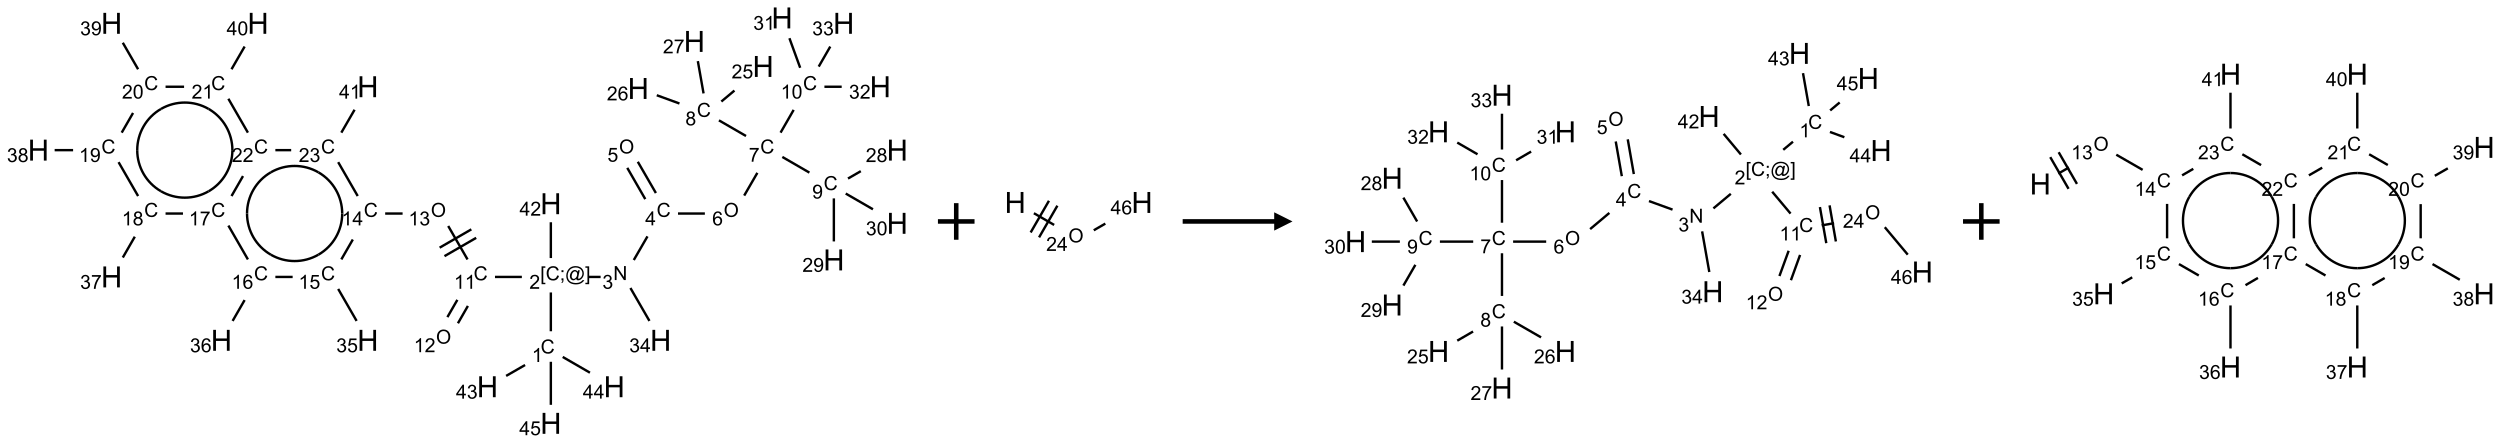 <?xml version="1.0" encoding="UTF-8"?>
<svg xmlns="http://www.w3.org/2000/svg" xmlns:xlink="http://www.w3.org/1999/xlink" width="1366" height="242" viewBox="0 0 1366 242">
<defs>
<g>
<g id="glyph-0-0">
<path d="M 1.332 0 L 1.332 -6.668 L 6.668 -6.668 L 6.668 0 Z M 1.5 -0.168 L 6.5 -0.168 L 6.5 -6.5 L 1.5 -6.5 Z M 1.5 -0.168 "/>
</g>
<g id="glyph-0-1">
<path d="M 6.27 -2.676 L 7.281 -2.422 C 7.07 -1.594 6.688 -0.961 6.137 -0.523 C 5.586 -0.086 4.914 0.129 4.121 0.129 C 3.297 0.129 2.629 -0.039 2.113 -0.371 C 1.598 -0.707 1.203 -1.191 0.934 -1.828 C 0.664 -2.465 0.531 -3.145 0.531 -3.875 C 0.531 -4.672 0.684 -5.363 0.988 -5.957 C 1.293 -6.547 1.723 -6.996 2.285 -7.305 C 2.844 -7.613 3.461 -7.766 4.137 -7.766 C 4.898 -7.766 5.543 -7.57 6.062 -7.184 C 6.582 -6.793 6.945 -6.246 7.152 -5.543 L 6.156 -5.309 C 5.98 -5.863 5.723 -6.266 5.387 -6.52 C 5.051 -6.773 4.625 -6.902 4.113 -6.902 C 3.527 -6.902 3.039 -6.762 2.645 -6.48 C 2.25 -6.199 1.973 -5.82 1.812 -5.348 C 1.652 -4.871 1.574 -4.383 1.574 -3.879 C 1.574 -3.23 1.668 -2.664 1.855 -2.18 C 2.047 -1.695 2.34 -1.332 2.738 -1.094 C 3.137 -0.855 3.57 -0.734 4.035 -0.734 C 4.602 -0.734 5.082 -0.898 5.473 -1.223 C 5.867 -1.551 6.133 -2.035 6.27 -2.676 Z M 6.27 -2.676 "/>
</g>
<g id="glyph-0-2">
<path d="M 3.973 0 L 3.035 0 L 3.035 -5.973 C 2.809 -5.758 2.516 -5.543 2.148 -5.328 C 1.781 -5.113 1.453 -4.953 1.16 -4.844 L 1.16 -5.75 C 1.684 -5.996 2.145 -6.297 2.535 -6.645 C 2.93 -6.996 3.207 -7.336 3.371 -7.668 L 3.973 -7.668 Z M 3.973 0 "/>
</g>
<g id="glyph-0-3">
<path d="M 0.723 2.121 L 0.723 -7.637 L 2.793 -7.637 L 2.793 -6.859 L 1.66 -6.859 L 1.66 1.344 L 2.793 1.344 L 2.793 2.121 Z M 0.723 2.121 "/>
</g>
<g id="glyph-0-4">
<path d="M 0.949 -4.465 L 0.949 -5.531 L 2.016 -5.531 L 2.016 -4.465 Z M 0.949 0 L 0.949 -1.066 L 2.016 -1.066 L 2.016 0 C 2.016 0.391 1.945 0.711 1.809 0.949 C 1.668 1.191 1.449 1.379 1.145 1.512 L 0.887 1.109 C 1.082 1.023 1.23 0.895 1.324 0.727 C 1.418 0.559 1.469 0.316 1.48 0 Z M 0.949 0 "/>
</g>
<g id="glyph-0-5">
<path d="M 6.047 -0.848 C 5.82 -0.59 5.57 -0.379 5.289 -0.223 C 5.008 -0.062 4.73 0.016 4.449 0.016 C 4.141 0.016 3.84 -0.074 3.547 -0.254 C 3.254 -0.434 3.02 -0.715 2.836 -1.09 C 2.652 -1.465 2.562 -1.875 2.562 -2.324 C 2.562 -2.875 2.703 -3.43 2.988 -3.98 C 3.27 -4.535 3.621 -4.953 4.043 -5.23 C 4.461 -5.508 4.871 -5.645 5.266 -5.645 C 5.566 -5.645 5.855 -5.566 6.129 -5.41 C 6.402 -5.25 6.641 -5.012 6.84 -4.688 L 7.016 -5.496 L 7.949 -5.496 L 7.199 -2 C 7.094 -1.516 7.043 -1.246 7.043 -1.191 C 7.043 -1.098 7.078 -1.02 7.148 -0.949 C 7.219 -0.883 7.305 -0.848 7.406 -0.848 C 7.59 -0.848 7.832 -0.953 8.129 -1.168 C 8.527 -1.445 8.84 -1.816 9.07 -2.285 C 9.301 -2.75 9.418 -3.234 9.418 -3.73 C 9.418 -4.309 9.27 -4.852 8.973 -5.355 C 8.676 -5.859 8.23 -6.262 7.645 -6.562 C 7.055 -6.863 6.406 -7.016 5.691 -7.016 C 4.879 -7.016 4.137 -6.824 3.465 -6.445 C 2.793 -6.066 2.273 -5.52 1.902 -4.809 C 1.535 -4.098 1.348 -3.34 1.348 -2.527 C 1.348 -1.676 1.535 -0.941 1.902 -0.328 C 2.273 0.285 2.809 0.742 3.508 1.035 C 4.207 1.328 4.984 1.473 5.832 1.473 C 6.742 1.473 7.504 1.32 8.121 1.016 C 8.734 0.711 9.195 0.34 9.5 -0.098 L 10.441 -0.098 C 10.266 0.266 9.961 0.637 9.531 1.016 C 9.102 1.395 8.59 1.695 7.996 1.914 C 7.402 2.133 6.688 2.246 5.848 2.246 C 5.078 2.246 4.367 2.145 3.715 1.949 C 3.066 1.75 2.512 1.453 2.051 1.055 C 1.594 0.656 1.25 0.199 1.016 -0.316 C 0.723 -0.973 0.578 -1.684 0.578 -2.441 C 0.578 -3.289 0.75 -4.098 1.098 -4.863 C 1.523 -5.805 2.125 -6.527 2.902 -7.027 C 3.684 -7.527 4.629 -7.777 5.738 -7.777 C 6.602 -7.777 7.375 -7.602 8.059 -7.246 C 8.746 -6.895 9.285 -6.371 9.684 -5.672 C 10.02 -5.07 10.188 -4.418 10.188 -3.715 C 10.188 -2.707 9.832 -1.812 9.125 -1.031 C 8.492 -0.328 7.801 0.02 7.051 0.02 C 6.812 0.02 6.617 -0.016 6.473 -0.09 C 6.324 -0.16 6.215 -0.266 6.145 -0.402 C 6.102 -0.488 6.066 -0.637 6.047 -0.848 Z M 3.527 -2.262 C 3.527 -1.785 3.641 -1.414 3.863 -1.152 C 4.09 -0.887 4.348 -0.754 4.641 -0.754 C 4.836 -0.754 5.039 -0.812 5.254 -0.93 C 5.469 -1.047 5.676 -1.219 5.871 -1.449 C 6.066 -1.676 6.23 -1.969 6.355 -2.32 C 6.48 -2.672 6.543 -3.027 6.543 -3.379 C 6.543 -3.852 6.426 -4.219 6.191 -4.48 C 5.957 -4.738 5.672 -4.871 5.332 -4.871 C 5.109 -4.871 4.902 -4.812 4.707 -4.699 C 4.512 -4.586 4.32 -4.406 4.137 -4.156 C 3.953 -3.906 3.805 -3.602 3.691 -3.246 C 3.582 -2.887 3.527 -2.559 3.527 -2.262 Z M 3.527 -2.262 "/>
</g>
<g id="glyph-0-6">
<path d="M 2.27 2.121 L 0.203 2.121 L 0.203 1.344 L 1.332 1.344 L 1.332 -6.859 L 0.203 -6.859 L 0.203 -7.637 L 2.27 -7.637 Z M 2.27 2.121 "/>
</g>
<g id="glyph-0-7">
<path d="M 5.371 -0.902 L 5.371 0 L 0.324 0 C 0.316 -0.227 0.352 -0.441 0.434 -0.652 C 0.562 -0.996 0.766 -1.332 1.051 -1.668 C 1.332 -2 1.742 -2.387 2.277 -2.824 C 3.105 -3.504 3.668 -4.043 3.957 -4.441 C 4.25 -4.84 4.395 -5.215 4.395 -5.566 C 4.395 -5.938 4.262 -6.254 3.996 -6.508 C 3.73 -6.762 3.387 -6.891 2.957 -6.891 C 2.508 -6.891 2.145 -6.754 1.875 -6.484 C 1.605 -6.215 1.469 -5.84 1.465 -5.359 L 0.5 -5.457 C 0.566 -6.176 0.812 -6.727 1.246 -7.102 C 1.676 -7.477 2.254 -7.668 2.98 -7.668 C 3.711 -7.668 4.293 -7.465 4.719 -7.059 C 5.145 -6.652 5.359 -6.148 5.359 -5.547 C 5.359 -5.242 5.297 -4.941 5.172 -4.645 C 5.047 -4.352 4.84 -4.039 4.551 -3.715 C 4.262 -3.387 3.777 -2.938 3.105 -2.371 C 2.543 -1.898 2.18 -1.578 2.02 -1.41 C 1.859 -1.242 1.73 -1.07 1.625 -0.902 Z M 5.371 -0.902 "/>
</g>
<g id="glyph-0-8">
<path d="M 0.812 0 L 0.812 -7.637 L 1.848 -7.637 L 5.859 -1.641 L 5.859 -7.637 L 6.828 -7.637 L 6.828 0 L 5.793 0 L 1.781 -6 L 1.781 0 Z M 0.812 0 "/>
</g>
<g id="glyph-0-9">
<path d="M 0.449 -2.016 L 1.387 -2.141 C 1.492 -1.609 1.676 -1.227 1.934 -0.992 C 2.191 -0.758 2.508 -0.641 2.879 -0.641 C 3.32 -0.641 3.695 -0.793 3.996 -1.098 C 4.301 -1.402 4.453 -1.781 4.453 -2.234 C 4.453 -2.664 4.312 -3.02 4.031 -3.301 C 3.75 -3.578 3.391 -3.719 2.957 -3.719 C 2.781 -3.719 2.562 -3.684 2.297 -3.613 L 2.402 -4.438 C 2.465 -4.43 2.516 -4.426 2.551 -4.426 C 2.949 -4.426 3.312 -4.531 3.629 -4.738 C 3.949 -4.949 4.109 -5.27 4.109 -5.703 C 4.109 -6.047 3.992 -6.332 3.762 -6.559 C 3.527 -6.785 3.227 -6.895 2.859 -6.895 C 2.496 -6.895 2.191 -6.781 1.949 -6.551 C 1.707 -6.324 1.547 -5.98 1.48 -5.52 L 0.543 -5.688 C 0.656 -6.316 0.918 -6.805 1.324 -7.148 C 1.73 -7.492 2.234 -7.668 2.84 -7.668 C 3.254 -7.668 3.641 -7.578 3.988 -7.398 C 4.34 -7.219 4.609 -6.977 4.793 -6.668 C 4.98 -6.359 5.074 -6.031 5.074 -5.684 C 5.074 -5.352 4.984 -5.051 4.809 -4.781 C 4.629 -4.512 4.367 -4.297 4.02 -4.137 C 4.473 -4.031 4.824 -3.816 5.074 -3.488 C 5.324 -3.16 5.449 -2.75 5.449 -2.254 C 5.449 -1.59 5.203 -1.023 4.719 -0.559 C 4.234 -0.098 3.617 0.137 2.875 0.137 C 2.203 0.137 1.648 -0.062 1.207 -0.465 C 0.762 -0.863 0.512 -1.379 0.449 -2.016 Z M 0.449 -2.016 "/>
</g>
<g id="glyph-0-10">
<path d="M 3.449 0 L 3.449 -1.828 L 0.137 -1.828 L 0.137 -2.688 L 3.621 -7.637 L 4.387 -7.637 L 4.387 -2.688 L 5.418 -2.688 L 5.418 -1.828 L 4.387 -1.828 L 4.387 0 Z M 3.449 -2.688 L 3.449 -6.129 L 1.059 -2.688 Z M 3.449 -2.688 "/>
</g>
<g id="glyph-0-11">
<path d="M 0.516 -3.719 C 0.516 -4.984 0.855 -5.977 1.535 -6.695 C 2.215 -7.414 3.094 -7.77 4.172 -7.77 C 4.875 -7.77 5.512 -7.602 6.078 -7.266 C 6.645 -6.93 7.074 -6.461 7.371 -5.855 C 7.668 -5.254 7.816 -4.57 7.816 -3.809 C 7.816 -3.035 7.66 -2.34 7.348 -1.73 C 7.035 -1.117 6.594 -0.656 6.02 -0.34 C 5.449 -0.027 4.828 0.129 4.168 0.129 C 3.449 0.129 2.805 -0.043 2.238 -0.391 C 1.672 -0.738 1.246 -1.211 0.953 -1.812 C 0.66 -2.414 0.516 -3.047 0.516 -3.719 Z M 1.559 -3.703 C 1.559 -2.781 1.805 -2.059 2.301 -1.527 C 2.793 -1 3.414 -0.734 4.16 -0.734 C 4.922 -0.734 5.547 -1 6.039 -1.535 C 6.531 -2.07 6.777 -2.828 6.777 -3.812 C 6.777 -4.434 6.672 -4.977 6.461 -5.441 C 6.25 -5.902 5.945 -6.262 5.539 -6.52 C 5.133 -6.773 4.68 -6.902 4.176 -6.902 C 3.461 -6.902 2.848 -6.656 2.332 -6.164 C 1.816 -5.672 1.559 -4.852 1.559 -3.703 Z M 1.559 -3.703 "/>
</g>
<g id="glyph-0-12">
<path d="M 0.441 -2 L 1.426 -2.082 C 1.5 -1.605 1.668 -1.242 1.934 -1.004 C 2.199 -0.762 2.52 -0.641 2.895 -0.641 C 3.348 -0.641 3.73 -0.812 4.043 -1.152 C 4.355 -1.492 4.512 -1.941 4.512 -2.504 C 4.512 -3.039 4.359 -3.461 4.059 -3.77 C 3.758 -4.078 3.367 -4.234 2.879 -4.234 C 2.578 -4.234 2.305 -4.164 2.062 -4.027 C 1.82 -3.891 1.629 -3.715 1.488 -3.496 L 0.609 -3.609 L 1.348 -7.531 L 5.145 -7.531 L 5.145 -6.637 L 2.098 -6.637 L 1.688 -4.582 C 2.145 -4.902 2.625 -5.062 3.129 -5.062 C 3.797 -5.062 4.359 -4.832 4.816 -4.371 C 5.277 -3.91 5.504 -3.312 5.504 -2.59 C 5.504 -1.898 5.305 -1.301 4.902 -0.797 C 4.41 -0.18 3.742 0.129 2.895 0.129 C 2.199 0.129 1.633 -0.062 1.195 -0.453 C 0.758 -0.844 0.504 -1.359 0.441 -2 Z M 0.441 -2 "/>
</g>
<g id="glyph-0-13">
<path d="M 5.309 -5.766 L 4.375 -5.691 C 4.293 -6.059 4.172 -6.328 4.02 -6.496 C 3.766 -6.762 3.453 -6.895 3.082 -6.895 C 2.785 -6.895 2.523 -6.812 2.297 -6.645 C 2 -6.43 1.77 -6.117 1.598 -5.703 C 1.43 -5.289 1.34 -4.703 1.332 -3.938 C 1.559 -4.281 1.836 -4.535 2.16 -4.703 C 2.488 -4.871 2.828 -4.953 3.188 -4.953 C 3.812 -4.953 4.344 -4.723 4.785 -4.262 C 5.223 -3.801 5.441 -3.207 5.441 -2.48 C 5.441 -2 5.34 -1.555 5.133 -1.145 C 4.926 -0.73 4.641 -0.418 4.281 -0.199 C 3.922 0.02 3.512 0.129 3.051 0.129 C 2.27 0.129 1.633 -0.156 1.141 -0.73 C 0.648 -1.305 0.402 -2.254 0.402 -3.574 C 0.402 -5.051 0.672 -6.121 1.219 -6.793 C 1.695 -7.375 2.336 -7.668 3.141 -7.668 C 3.742 -7.668 4.234 -7.5 4.617 -7.16 C 5 -6.824 5.23 -6.359 5.309 -5.766 Z M 1.48 -2.473 C 1.48 -2.152 1.547 -1.844 1.684 -1.547 C 1.82 -1.25 2.016 -1.027 2.262 -0.871 C 2.508 -0.719 2.766 -0.641 3.035 -0.641 C 3.434 -0.641 3.773 -0.801 4.059 -1.121 C 4.344 -1.441 4.484 -1.875 4.484 -2.422 C 4.484 -2.949 4.344 -3.367 4.062 -3.668 C 3.781 -3.973 3.426 -4.125 3 -4.125 C 2.578 -4.125 2.219 -3.973 1.922 -3.668 C 1.625 -3.363 1.48 -2.969 1.48 -2.473 Z M 1.48 -2.473 "/>
</g>
<g id="glyph-0-14">
<path d="M 0.504 -6.637 L 0.504 -7.535 L 5.449 -7.535 L 5.449 -6.809 C 4.961 -6.289 4.48 -5.602 4.004 -4.746 C 3.527 -3.887 3.156 -3.004 2.895 -2.098 C 2.707 -1.461 2.59 -0.762 2.535 0 L 1.574 0 C 1.582 -0.602 1.703 -1.328 1.926 -2.176 C 2.152 -3.027 2.477 -3.848 2.898 -4.637 C 3.32 -5.426 3.77 -6.094 4.246 -6.637 Z M 0.504 -6.637 "/>
</g>
<g id="glyph-0-15">
<path d="M 1.887 -4.141 C 1.496 -4.281 1.207 -4.484 1.02 -4.75 C 0.832 -5.016 0.738 -5.328 0.738 -5.699 C 0.738 -6.254 0.938 -6.719 1.34 -7.098 C 1.738 -7.477 2.27 -7.668 2.934 -7.668 C 3.598 -7.668 4.137 -7.473 4.543 -7.086 C 4.949 -6.699 5.152 -6.227 5.152 -5.672 C 5.152 -5.316 5.059 -5.008 4.871 -4.746 C 4.688 -4.484 4.406 -4.281 4.027 -4.141 C 4.496 -3.988 4.852 -3.742 5.098 -3.402 C 5.34 -3.062 5.465 -2.656 5.465 -2.184 C 5.465 -1.531 5.234 -0.98 4.77 -0.535 C 4.309 -0.09 3.703 0.129 2.949 0.129 C 2.195 0.129 1.586 -0.094 1.125 -0.539 C 0.664 -0.984 0.434 -1.543 0.434 -2.207 C 0.434 -2.703 0.559 -3.121 0.809 -3.457 C 1.062 -3.793 1.422 -4.02 1.887 -4.141 Z M 1.699 -5.73 C 1.699 -5.367 1.812 -5.074 2.047 -4.844 C 2.281 -4.613 2.582 -4.5 2.953 -4.5 C 3.312 -4.5 3.609 -4.613 3.84 -4.84 C 4.07 -5.066 4.188 -5.348 4.188 -5.676 C 4.188 -6.02 4.07 -6.309 3.832 -6.543 C 3.594 -6.777 3.297 -6.895 2.941 -6.895 C 2.586 -6.895 2.289 -6.781 2.051 -6.551 C 1.816 -6.324 1.699 -6.047 1.699 -5.73 Z M 1.395 -2.203 C 1.395 -1.938 1.461 -1.676 1.586 -1.426 C 1.711 -1.176 1.902 -0.984 2.152 -0.848 C 2.402 -0.711 2.672 -0.641 2.957 -0.641 C 3.406 -0.641 3.777 -0.785 4.066 -1.074 C 4.359 -1.363 4.504 -1.727 4.504 -2.172 C 4.504 -2.625 4.355 -2.996 4.055 -3.293 C 3.754 -3.586 3.379 -3.734 2.926 -3.734 C 2.484 -3.734 2.121 -3.59 1.832 -3.297 C 1.543 -3.004 1.395 -2.641 1.395 -2.203 Z M 1.395 -2.203 "/>
</g>
<g id="glyph-0-16">
<path d="M 0.582 -1.766 L 1.484 -1.848 C 1.562 -1.426 1.707 -1.117 1.922 -0.926 C 2.137 -0.734 2.414 -0.641 2.75 -0.641 C 3.039 -0.641 3.289 -0.707 3.508 -0.84 C 3.727 -0.973 3.902 -1.148 4.043 -1.367 C 4.18 -1.586 4.297 -1.887 4.391 -2.262 C 4.484 -2.637 4.531 -3.016 4.531 -3.406 C 4.531 -3.449 4.531 -3.512 4.527 -3.594 C 4.34 -3.297 4.082 -3.055 3.758 -2.867 C 3.434 -2.68 3.082 -2.59 2.703 -2.59 C 2.07 -2.59 1.535 -2.816 1.098 -3.277 C 0.66 -3.734 0.441 -4.34 0.441 -5.09 C 0.441 -5.863 0.672 -6.484 1.129 -6.957 C 1.586 -7.43 2.156 -7.668 2.844 -7.668 C 3.34 -7.668 3.793 -7.531 4.207 -7.266 C 4.617 -7 4.93 -6.617 5.145 -6.121 C 5.355 -5.629 5.465 -4.91 5.465 -3.973 C 5.465 -2.996 5.359 -2.223 5.145 -1.645 C 4.934 -1.066 4.617 -0.625 4.199 -0.324 C 3.781 -0.02 3.293 0.129 2.73 0.129 C 2.133 0.129 1.645 -0.035 1.266 -0.367 C 0.887 -0.699 0.66 -1.164 0.582 -1.766 Z M 4.422 -5.137 C 4.422 -5.676 4.277 -6.102 3.992 -6.418 C 3.707 -6.734 3.359 -6.891 2.957 -6.891 C 2.543 -6.891 2.18 -6.719 1.871 -6.379 C 1.562 -6.039 1.406 -5.598 1.406 -5.059 C 1.406 -4.57 1.555 -4.176 1.848 -3.871 C 2.141 -3.566 2.5 -3.418 2.934 -3.418 C 3.367 -3.418 3.723 -3.57 4.004 -3.871 C 4.281 -4.176 4.422 -4.598 4.422 -5.137 Z M 4.422 -5.137 "/>
</g>
<g id="glyph-0-17">
<path d="M 0.441 -3.766 C 0.441 -4.668 0.535 -5.395 0.723 -5.945 C 0.906 -6.496 1.184 -6.922 1.551 -7.219 C 1.918 -7.516 2.375 -7.668 2.934 -7.668 C 3.344 -7.668 3.703 -7.586 4.012 -7.418 C 4.32 -7.254 4.574 -7.016 4.777 -6.707 C 4.977 -6.395 5.137 -6.016 5.25 -5.57 C 5.363 -5.125 5.422 -4.523 5.422 -3.766 C 5.422 -2.871 5.328 -2.148 5.145 -1.598 C 4.961 -1.047 4.688 -0.621 4.32 -0.32 C 3.953 -0.02 3.492 0.129 2.934 0.129 C 2.195 0.129 1.617 -0.133 1.199 -0.66 C 0.695 -1.297 0.441 -2.332 0.441 -3.766 Z M 1.406 -3.766 C 1.406 -2.512 1.555 -1.68 1.848 -1.262 C 2.141 -0.848 2.5 -0.641 2.934 -0.641 C 3.363 -0.641 3.727 -0.848 4.02 -1.266 C 4.312 -1.684 4.457 -2.516 4.457 -3.766 C 4.457 -5.023 4.312 -5.859 4.02 -6.27 C 3.727 -6.684 3.359 -6.891 2.922 -6.891 C 2.492 -6.891 2.148 -6.707 1.891 -6.344 C 1.566 -5.879 1.406 -5.02 1.406 -3.766 Z M 1.406 -3.766 "/>
</g>
<g id="glyph-1-0">
<path d="M 2 0 L 2 -10 L 10 -10 L 10 0 Z M 2.25 -0.25 L 9.75 -0.25 L 9.75 -9.75 L 2.25 -9.75 Z M 2.25 -0.25 "/>
</g>
<g id="glyph-1-1">
<path d="M 1.281 0 L 1.281 -11.453 L 2.797 -11.453 L 2.797 -6.75 L 8.75 -6.75 L 8.75 -11.453 L 10.266 -11.453 L 10.266 0 L 8.75 0 L 8.75 -5.398 L 2.797 -5.398 L 2.797 0 Z M 1.281 0 "/>
</g>
</g>
</defs>
<path fill="none" stroke-width="0.033" stroke-linecap="butt" stroke-linejoin="miter" stroke="rgb(0%, 0%, 0%)" stroke-opacity="1" stroke-miterlimit="10" d="M 7 4.28 L 7 3.75 " transform="matrix(40, 0, 0, 40, 20.98, 9.799)"/>
<path fill="none" stroke-width="0.033" stroke-linecap="butt" stroke-linejoin="miter" stroke="rgb(0%, 0%, 0%)" stroke-opacity="1" stroke-miterlimit="10" d="M 7.513 3.538 L 7.68 3.538 " transform="matrix(40, 0, 0, 40, 20.98, 9.799)"/>
<path fill="none" stroke-width="0.033" stroke-linecap="butt" stroke-linejoin="miter" stroke="rgb(0%, 0%, 0%)" stroke-opacity="1" stroke-miterlimit="10" d="M 8.133 3.307 L 8.32 2.984 " transform="matrix(40, 0, 0, 40, 20.98, 9.799)"/>
<path fill="none" stroke-width="0.033" stroke-linecap="butt" stroke-linejoin="miter" stroke="rgb(0%, 0%, 0%)" stroke-opacity="1" stroke-miterlimit="10" d="M 8.435 2.392 L 8.188 1.965 " transform="matrix(40, 0, 0, 40, 20.98, 9.799)"/>
<path fill="none" stroke-width="0.033" stroke-linecap="butt" stroke-linejoin="miter" stroke="rgb(0%, 0%, 0%)" stroke-opacity="1" stroke-miterlimit="10" d="M 8.29 2.475 L 8.044 2.048 " transform="matrix(40, 0, 0, 40, 20.98, 9.799)"/>
<path fill="none" stroke-width="0.033" stroke-linecap="butt" stroke-linejoin="miter" stroke="rgb(0%, 0%, 0%)" stroke-opacity="1" stroke-miterlimit="10" d="M 8.737 2.672 L 9.104 2.672 " transform="matrix(40, 0, 0, 40, 20.98, 9.799)"/>
<path fill="none" stroke-width="0.033" stroke-linecap="butt" stroke-linejoin="miter" stroke="rgb(0%, 0%, 0%)" stroke-opacity="1" stroke-miterlimit="10" d="M 9.641 2.427 L 9.821 2.116 " transform="matrix(40, 0, 0, 40, 20.98, 9.799)"/>
<path fill="none" stroke-width="0.033" stroke-linecap="butt" stroke-linejoin="miter" stroke="rgb(0%, 0%, 0%)" stroke-opacity="1" stroke-miterlimit="10" d="M 9.666 1.613 L 9.296 1.399 " transform="matrix(40, 0, 0, 40, 20.98, 9.799)"/>
<path fill="none" stroke-width="0.033" stroke-linecap="butt" stroke-linejoin="miter" stroke="rgb(0%, 0%, 0%)" stroke-opacity="1" stroke-miterlimit="10" d="M 9.329 1.142 L 9.508 0.992 " transform="matrix(40, 0, 0, 40, 20.98, 9.799)"/>
<path fill="none" stroke-width="0.033" stroke-linecap="butt" stroke-linejoin="miter" stroke="rgb(0%, 0%, 0%)" stroke-opacity="1" stroke-miterlimit="10" d="M 8.757 1.169 L 8.447 1.056 " transform="matrix(40, 0, 0, 40, 20.98, 9.799)"/>
<path fill="none" stroke-width="0.033" stroke-linecap="butt" stroke-linejoin="miter" stroke="rgb(0%, 0%, 0%)" stroke-opacity="1" stroke-miterlimit="10" d="M 9.086 1.031 L 9.008 0.59 " transform="matrix(40, 0, 0, 40, 20.98, 9.799)"/>
<path fill="none" stroke-width="0.033" stroke-linecap="butt" stroke-linejoin="miter" stroke="rgb(0%, 0%, 0%)" stroke-opacity="1" stroke-miterlimit="10" d="M 10.162 1.899 L 10.532 2.113 " transform="matrix(40, 0, 0, 40, 20.98, 9.799)"/>
<path fill="none" stroke-width="0.033" stroke-linecap="butt" stroke-linejoin="miter" stroke="rgb(0%, 0%, 0%)" stroke-opacity="1" stroke-miterlimit="10" d="M 11.059 2.194 L 11.234 2.093 " transform="matrix(40, 0, 0, 40, 20.98, 9.799)"/>
<path fill="none" stroke-width="0.033" stroke-linecap="butt" stroke-linejoin="miter" stroke="rgb(0%, 0%, 0%)" stroke-opacity="1" stroke-miterlimit="10" d="M 10.866 2.465 L 10.866 3.053 " transform="matrix(40, 0, 0, 40, 20.98, 9.799)"/>
<path fill="none" stroke-width="0.033" stroke-linecap="butt" stroke-linejoin="miter" stroke="rgb(0%, 0%, 0%)" stroke-opacity="1" stroke-miterlimit="10" d="M 11.028 2.399 L 11.4 2.614 " transform="matrix(40, 0, 0, 40, 20.98, 9.799)"/>
<path fill="none" stroke-width="0.033" stroke-linecap="butt" stroke-linejoin="miter" stroke="rgb(0%, 0%, 0%)" stroke-opacity="1" stroke-miterlimit="10" d="M 10.138 1.567 L 10.317 1.256 " transform="matrix(40, 0, 0, 40, 20.98, 9.799)"/>
<path fill="none" stroke-width="0.033" stroke-linecap="butt" stroke-linejoin="miter" stroke="rgb(0%, 0%, 0%)" stroke-opacity="1" stroke-miterlimit="10" d="M 10.406 0.681 L 10.259 0.277 " transform="matrix(40, 0, 0, 40, 20.98, 9.799)"/>
<path fill="none" stroke-width="0.033" stroke-linecap="butt" stroke-linejoin="miter" stroke="rgb(0%, 0%, 0%)" stroke-opacity="1" stroke-miterlimit="10" d="M 10.737 0.94 L 10.973 0.94 " transform="matrix(40, 0, 0, 40, 20.98, 9.799)"/>
<path fill="none" stroke-width="0.033" stroke-linecap="butt" stroke-linejoin="miter" stroke="rgb(0%, 0%, 0%)" stroke-opacity="1" stroke-miterlimit="10" d="M 10.659 0.665 L 10.817 0.391 " transform="matrix(40, 0, 0, 40, 20.98, 9.799)"/>
<path fill="none" stroke-width="0.033" stroke-linecap="butt" stroke-linejoin="miter" stroke="rgb(0%, 0%, 0%)" stroke-opacity="1" stroke-miterlimit="10" d="M 8.087 3.689 L 8.347 4.139 " transform="matrix(40, 0, 0, 40, 20.98, 9.799)"/>
<path fill="none" stroke-width="0.033" stroke-linecap="butt" stroke-linejoin="miter" stroke="rgb(0%, 0%, 0%)" stroke-opacity="1" stroke-miterlimit="10" d="M 6.604 3.538 L 6.237 3.538 " transform="matrix(40, 0, 0, 40, 20.98, 9.799)"/>
<path fill="none" stroke-width="0.033" stroke-linecap="butt" stroke-linejoin="miter" stroke="rgb(0%, 0%, 0%)" stroke-opacity="1" stroke-miterlimit="10" d="M 5.723 3.851 L 5.587 4.087 " transform="matrix(40, 0, 0, 40, 20.98, 9.799)"/>
<path fill="none" stroke-width="0.033" stroke-linecap="butt" stroke-linejoin="miter" stroke="rgb(0%, 0%, 0%)" stroke-opacity="1" stroke-miterlimit="10" d="M 5.867 3.934 L 5.731 4.171 " transform="matrix(40, 0, 0, 40, 20.98, 9.799)"/>
<path fill="none" stroke-width="0.033" stroke-linecap="butt" stroke-linejoin="miter" stroke="rgb(0%, 0%, 0%)" stroke-opacity="1" stroke-miterlimit="10" d="M 5.862 3.299 L 5.598 2.842 " transform="matrix(40, 0, 0, 40, 20.98, 9.799)"/>
<path fill="none" stroke-width="0.033" stroke-linecap="butt" stroke-linejoin="miter" stroke="rgb(0%, 0%, 0%)" stroke-opacity="1" stroke-miterlimit="10" d="M 5.914 2.888 L 5.481 3.138 " transform="matrix(40, 0, 0, 40, 20.98, 9.799)"/>
<path fill="none" stroke-width="0.033" stroke-linecap="butt" stroke-linejoin="miter" stroke="rgb(0%, 0%, 0%)" stroke-opacity="1" stroke-miterlimit="10" d="M 5.98 3.004 L 5.547 3.254 " transform="matrix(40, 0, 0, 40, 20.98, 9.799)"/>
<path fill="none" stroke-width="0.033" stroke-linecap="butt" stroke-linejoin="miter" stroke="rgb(0%, 0%, 0%)" stroke-opacity="1" stroke-miterlimit="10" d="M 4.975 2.672 L 4.737 2.672 " transform="matrix(40, 0, 0, 40, 20.98, 9.799)"/>
<path fill="none" stroke-width="0.033" stroke-linecap="butt" stroke-linejoin="miter" stroke="rgb(0%, 0%, 0%)" stroke-opacity="1" stroke-miterlimit="10" d="M 4.295 3.027 L 4.138 3.299 " transform="matrix(40, 0, 0, 40, 20.98, 9.799)"/>
<path fill="none" stroke-width="0.033" stroke-linecap="butt" stroke-linejoin="miter" stroke="rgb(0%, 0%, 0%)" stroke-opacity="1" stroke-miterlimit="10" d="M 4.095 3.702 L 4.347 4.139 " transform="matrix(40, 0, 0, 40, 20.98, 9.799)"/>
<path fill="none" stroke-width="0.033" stroke-linecap="butt" stroke-linejoin="miter" stroke="rgb(0%, 0%, 0%)" stroke-opacity="1" stroke-miterlimit="10" d="M 3.473 3.538 L 3.237 3.538 " transform="matrix(40, 0, 0, 40, 20.98, 9.799)"/>
<path fill="none" stroke-width="0.033" stroke-linecap="butt" stroke-linejoin="miter" stroke="rgb(0%, 0%, 0%)" stroke-opacity="1" stroke-miterlimit="10" d="M 2.817 3.854 L 2.653 4.139 " transform="matrix(40, 0, 0, 40, 20.98, 9.799)"/>
<path fill="none" stroke-width="0.033" stroke-linecap="butt" stroke-linejoin="miter" stroke="rgb(0%, 0%, 0%)" stroke-opacity="1" stroke-miterlimit="10" d="M 2.862 3.299 L 2.595 2.836 " transform="matrix(40, 0, 0, 40, 20.98, 9.799)"/>
<path fill="none" stroke-width="0.033" stroke-linecap="butt" stroke-linejoin="miter" stroke="rgb(0%, 0%, 0%)" stroke-opacity="1" stroke-miterlimit="10" d="M 1.975 2.672 L 1.737 2.672 " transform="matrix(40, 0, 0, 40, 20.98, 9.799)"/>
<path fill="none" stroke-width="0.033" stroke-linecap="butt" stroke-linejoin="miter" stroke="rgb(0%, 0%, 0%)" stroke-opacity="1" stroke-miterlimit="10" d="M 1.317 2.988 L 1.153 3.273 " transform="matrix(40, 0, 0, 40, 20.98, 9.799)"/>
<path fill="none" stroke-width="0.033" stroke-linecap="butt" stroke-linejoin="miter" stroke="rgb(0%, 0%, 0%)" stroke-opacity="1" stroke-miterlimit="10" d="M 1.362 2.433 L 1.095 1.97 " transform="matrix(40, 0, 0, 40, 20.98, 9.799)"/>
<path fill="none" stroke-width="0.033" stroke-linecap="butt" stroke-linejoin="miter" stroke="rgb(0%, 0%, 0%)" stroke-opacity="1" stroke-miterlimit="10" d="M 0.474 1.806 L 0.222 1.806 " transform="matrix(40, 0, 0, 40, 20.98, 9.799)"/>
<path fill="none" stroke-width="0.033" stroke-linecap="butt" stroke-linejoin="miter" stroke="rgb(0%, 0%, 0%)" stroke-opacity="1" stroke-miterlimit="10" d="M 1.138 1.567 L 1.293 1.298 " transform="matrix(40, 0, 0, 40, 20.98, 9.799)"/>
<path fill="none" stroke-width="0.033" stroke-linecap="butt" stroke-linejoin="miter" stroke="rgb(0%, 0%, 0%)" stroke-opacity="1" stroke-miterlimit="10" d="M 1.362 0.701 L 1.153 0.339 " transform="matrix(40, 0, 0, 40, 20.98, 9.799)"/>
<path fill="none" stroke-width="0.033" stroke-linecap="butt" stroke-linejoin="miter" stroke="rgb(0%, 0%, 0%)" stroke-opacity="1" stroke-miterlimit="10" d="M 1.737 0.94 L 1.99 0.94 " transform="matrix(40, 0, 0, 40, 20.98, 9.799)"/>
<path fill="none" stroke-width="0.033" stroke-linecap="butt" stroke-linejoin="miter" stroke="rgb(0%, 0%, 0%)" stroke-opacity="1" stroke-miterlimit="10" d="M 2.638 0.701 L 2.817 0.391 " transform="matrix(40, 0, 0, 40, 20.98, 9.799)"/>
<path fill="none" stroke-width="0.033" stroke-linecap="butt" stroke-linejoin="miter" stroke="rgb(0%, 0%, 0%)" stroke-opacity="1" stroke-miterlimit="10" d="M 2.595 1.104 L 2.862 1.567 " transform="matrix(40, 0, 0, 40, 20.98, 9.799)"/>
<path fill="none" stroke-width="0.033" stroke-linecap="butt" stroke-linejoin="miter" stroke="rgb(0%, 0%, 0%)" stroke-opacity="1" stroke-miterlimit="10" d="M 2.795 2.16 L 2.638 2.433 " transform="matrix(40, 0, 0, 40, 20.98, 9.799)"/>
<path fill="none" stroke-width="0.033" stroke-linecap="butt" stroke-linejoin="miter" stroke="rgb(0%, 0%, 0%)" stroke-opacity="1" stroke-miterlimit="10" d="M 3.237 1.806 L 3.453 1.806 " transform="matrix(40, 0, 0, 40, 20.98, 9.799)"/>
<path fill="none" stroke-width="0.033" stroke-linecap="butt" stroke-linejoin="miter" stroke="rgb(0%, 0%, 0%)" stroke-opacity="1" stroke-miterlimit="10" d="M 4.095 1.97 L 4.362 2.433 " transform="matrix(40, 0, 0, 40, 20.98, 9.799)"/>
<path fill="none" stroke-width="0.033" stroke-linecap="butt" stroke-linejoin="miter" stroke="rgb(0%, 0%, 0%)" stroke-opacity="1" stroke-miterlimit="10" d="M 4.138 1.567 L 4.319 1.254 " transform="matrix(40, 0, 0, 40, 20.98, 9.799)"/>
<path fill="none" stroke-width="0.033" stroke-linecap="butt" stroke-linejoin="miter" stroke="rgb(0%, 0%, 0%)" stroke-opacity="1" stroke-miterlimit="10" d="M 7 3.28 L 7 2.791 " transform="matrix(40, 0, 0, 40, 20.98, 9.799)"/>
<path fill="none" stroke-width="0.033" stroke-linecap="butt" stroke-linejoin="miter" stroke="rgb(0%, 0%, 0%)" stroke-opacity="1" stroke-miterlimit="10" d="M 6.648 4.741 L 6.389 4.89 " transform="matrix(40, 0, 0, 40, 20.98, 9.799)"/>
<path fill="none" stroke-width="0.033" stroke-linecap="butt" stroke-linejoin="miter" stroke="rgb(0%, 0%, 0%)" stroke-opacity="1" stroke-miterlimit="10" d="M 7.162 4.631 L 7.534 4.846 " transform="matrix(40, 0, 0, 40, 20.98, 9.799)"/>
<path fill="none" stroke-width="0.033" stroke-linecap="butt" stroke-linejoin="miter" stroke="rgb(0%, 0%, 0%)" stroke-opacity="1" stroke-miterlimit="10" d="M 7 4.697 L 7 5.285 " transform="matrix(40, 0, 0, 40, 20.98, 9.799)"/>
<path fill="none" stroke-width="0.033" stroke-linecap="butt" stroke-linejoin="miter" stroke="rgb(0%, 0%, 0%)" stroke-opacity="1" stroke-miterlimit="10" d="M 4.15 2.672 C 4.15 2.904 4.026 3.118 3.825 3.234 " transform="matrix(40, 0, 0, 40, 20.98, 9.799)"/>
<path fill="none" stroke-width="0.033" stroke-linecap="butt" stroke-linejoin="miter" stroke="rgb(0%, 0%, 0%)" stroke-opacity="1" stroke-miterlimit="10" d="M 3.825 2.109 C 4.026 2.225 4.15 2.44 4.15 2.672 " transform="matrix(40, 0, 0, 40, 20.98, 9.799)"/>
<path fill="none" stroke-width="0.033" stroke-linecap="butt" stroke-linejoin="miter" stroke="rgb(0%, 0%, 0%)" stroke-opacity="1" stroke-miterlimit="10" d="M 3.175 2.109 C 3.376 1.993 3.624 1.993 3.825 2.109 " transform="matrix(40, 0, 0, 40, 20.98, 9.799)"/>
<path fill="none" stroke-width="0.033" stroke-linecap="butt" stroke-linejoin="miter" stroke="rgb(0%, 0%, 0%)" stroke-opacity="1" stroke-miterlimit="10" d="M 2.85 2.672 C 2.85 2.44 2.974 2.225 3.175 2.109 " transform="matrix(40, 0, 0, 40, 20.98, 9.799)"/>
<path fill="none" stroke-width="0.033" stroke-linecap="butt" stroke-linejoin="miter" stroke="rgb(0%, 0%, 0%)" stroke-opacity="1" stroke-miterlimit="10" d="M 3.175 3.234 C 2.974 3.118 2.85 2.904 2.85 2.672 " transform="matrix(40, 0, 0, 40, 20.98, 9.799)"/>
<path fill="none" stroke-width="0.033" stroke-linecap="butt" stroke-linejoin="miter" stroke="rgb(0%, 0%, 0%)" stroke-opacity="1" stroke-miterlimit="10" d="M 3.825 3.234 C 3.624 3.35 3.376 3.35 3.175 3.234 " transform="matrix(40, 0, 0, 40, 20.98, 9.799)"/>
<path fill="none" stroke-width="0.033" stroke-linecap="butt" stroke-linejoin="miter" stroke="rgb(0%, 0%, 0%)" stroke-opacity="1" stroke-miterlimit="10" d="M 2.325 2.368 C 2.124 2.484 1.876 2.484 1.675 2.368 " transform="matrix(40, 0, 0, 40, 20.98, 9.799)"/>
<path fill="none" stroke-width="0.033" stroke-linecap="butt" stroke-linejoin="miter" stroke="rgb(0%, 0%, 0%)" stroke-opacity="1" stroke-miterlimit="10" d="M 2.65 1.806 C 2.65 2.038 2.526 2.252 2.325 2.368 " transform="matrix(40, 0, 0, 40, 20.98, 9.799)"/>
<path fill="none" stroke-width="0.033" stroke-linecap="butt" stroke-linejoin="miter" stroke="rgb(0%, 0%, 0%)" stroke-opacity="1" stroke-miterlimit="10" d="M 2.325 1.243 C 2.526 1.359 2.65 1.574 2.65 1.806 " transform="matrix(40, 0, 0, 40, 20.98, 9.799)"/>
<path fill="none" stroke-width="0.033" stroke-linecap="butt" stroke-linejoin="miter" stroke="rgb(0%, 0%, 0%)" stroke-opacity="1" stroke-miterlimit="10" d="M 1.675 1.243 C 1.876 1.127 2.124 1.127 2.325 1.243 " transform="matrix(40, 0, 0, 40, 20.98, 9.799)"/>
<path fill="none" stroke-width="0.033" stroke-linecap="butt" stroke-linejoin="miter" stroke="rgb(0%, 0%, 0%)" stroke-opacity="1" stroke-miterlimit="10" d="M 1.35 1.806 C 1.35 1.574 1.474 1.359 1.675 1.243 " transform="matrix(40, 0, 0, 40, 20.98, 9.799)"/>
<path fill="none" stroke-width="0.033" stroke-linecap="butt" stroke-linejoin="miter" stroke="rgb(0%, 0%, 0%)" stroke-opacity="1" stroke-miterlimit="10" d="M 1.675 2.368 C 1.474 2.252 1.35 2.038 1.35 1.806 " transform="matrix(40, 0, 0, 40, 20.98, 9.799)"/>
<g fill="rgb(0%, 0%, 0%)" fill-opacity="1">
<use xlink:href="#glyph-0-1" x="295.387" y="193.156"/>
</g>
<g fill="rgb(0%, 0%, 0%)" fill-opacity="1">
<use xlink:href="#glyph-0-2" x="290.609" y="197.789"/>
</g>
<g fill="rgb(0%, 0%, 0%)" fill-opacity="1">
<use xlink:href="#glyph-0-3" x="295.191" y="153.164"/>
<use xlink:href="#glyph-0-1" x="298.155" y="153.164"/>
<use xlink:href="#glyph-0-4" x="305.858" y="153.164"/>
<use xlink:href="#glyph-0-5" x="308.822" y="153.164"/>
<use xlink:href="#glyph-0-6" x="319.65" y="153.164"/>
</g>
<g fill="rgb(0%, 0%, 0%)" fill-opacity="1">
<use xlink:href="#glyph-0-7" x="289.215" y="157.789"/>
</g>
<g fill="rgb(0%, 0%, 0%)" fill-opacity="1">
<use xlink:href="#glyph-0-8" x="335.105" y="153.023"/>
</g>
<g fill="rgb(0%, 0%, 0%)" fill-opacity="1">
<use xlink:href="#glyph-0-9" x="329.137" y="157.789"/>
</g>
<g fill="rgb(0%, 0%, 0%)" fill-opacity="1">
<use xlink:href="#glyph-0-1" x="358.762" y="118.512"/>
</g>
<g fill="rgb(0%, 0%, 0%)" fill-opacity="1">
<use xlink:href="#glyph-0-10" x="352.543" y="123.117"/>
</g>
<g fill="rgb(0%, 0%, 0%)" fill-opacity="1">
<use xlink:href="#glyph-0-11" x="338.227" y="83.875"/>
</g>
<g fill="rgb(0%, 0%, 0%)" fill-opacity="1">
<use xlink:href="#glyph-0-12" x="331.902" y="88.375"/>
</g>
<g fill="rgb(0%, 0%, 0%)" fill-opacity="1">
<use xlink:href="#glyph-0-11" x="395.402" y="118.516"/>
</g>
<g fill="rgb(0%, 0%, 0%)" fill-opacity="1">
<use xlink:href="#glyph-0-13" x="389.141" y="123.148"/>
</g>
<g fill="rgb(0%, 0%, 0%)" fill-opacity="1">
<use xlink:href="#glyph-0-1" x="415.387" y="83.871"/>
</g>
<g fill="rgb(0%, 0%, 0%)" fill-opacity="1">
<use xlink:href="#glyph-0-14" x="409.137" y="88.379"/>
</g>
<g fill="rgb(0%, 0%, 0%)" fill-opacity="1">
<use xlink:href="#glyph-0-1" x="380.746" y="63.871"/>
</g>
<g fill="rgb(0%, 0%, 0%)" fill-opacity="1">
<use xlink:href="#glyph-0-15" x="374.48" y="68.508"/>
</g>
<g fill="rgb(0%, 0%, 0%)" fill-opacity="1">
<use xlink:href="#glyph-1-1" x="411.207" y="42.043"/>
</g>
<g fill="rgb(0%, 0%, 0%)" fill-opacity="1">
<use xlink:href="#glyph-0-7" x="399.719" y="42.836"/>
<use xlink:href="#glyph-0-12" x="405.651" y="42.836"/>
</g>
<g fill="rgb(0%, 0%, 0%)" fill-opacity="1">
<use xlink:href="#glyph-1-1" x="342.98" y="54.074"/>
</g>
<g fill="rgb(0%, 0%, 0%)" fill-opacity="1">
<use xlink:href="#glyph-0-7" x="331.551" y="54.867"/>
<use xlink:href="#glyph-0-13" x="337.483" y="54.867"/>
</g>
<g fill="rgb(0%, 0%, 0%)" fill-opacity="1">
<use xlink:href="#glyph-1-1" x="373.621" y="28.363"/>
</g>
<g fill="rgb(0%, 0%, 0%)" fill-opacity="1">
<use xlink:href="#glyph-0-7" x="362.188" y="29.156"/>
<use xlink:href="#glyph-0-14" x="368.12" y="29.156"/>
</g>
<g fill="rgb(0%, 0%, 0%)" fill-opacity="1">
<use xlink:href="#glyph-0-1" x="450.027" y="103.871"/>
</g>
<g fill="rgb(0%, 0%, 0%)" fill-opacity="1">
<use xlink:href="#glyph-0-16" x="443.762" y="108.508"/>
</g>
<g fill="rgb(0%, 0%, 0%)" fill-opacity="1">
<use xlink:href="#glyph-1-1" x="484.488" y="87.754"/>
</g>
<g fill="rgb(0%, 0%, 0%)" fill-opacity="1">
<use xlink:href="#glyph-0-7" x="473.043" y="88.547"/>
<use xlink:href="#glyph-0-15" x="478.975" y="88.547"/>
</g>
<g fill="rgb(0%, 0%, 0%)" fill-opacity="1">
<use xlink:href="#glyph-1-1" x="449.848" y="147.754"/>
</g>
<g fill="rgb(0%, 0%, 0%)" fill-opacity="1">
<use xlink:href="#glyph-0-7" x="438.402" y="148.547"/>
<use xlink:href="#glyph-0-16" x="444.335" y="148.547"/>
</g>
<g fill="rgb(0%, 0%, 0%)" fill-opacity="1">
<use xlink:href="#glyph-1-1" x="484.488" y="127.754"/>
</g>
<g fill="rgb(0%, 0%, 0%)" fill-opacity="1">
<use xlink:href="#glyph-0-9" x="473.082" y="128.547"/>
<use xlink:href="#glyph-0-17" x="479.014" y="128.547"/>
</g>
<g fill="rgb(0%, 0%, 0%)" fill-opacity="1">
<use xlink:href="#glyph-0-1" x="438.762" y="49.23"/>
</g>
<g fill="rgb(0%, 0%, 0%)" fill-opacity="1">
<use xlink:href="#glyph-0-2" x="426.605" y="53.867"/>
<use xlink:href="#glyph-0-17" x="432.538" y="53.867"/>
</g>
<g fill="rgb(0%, 0%, 0%)" fill-opacity="1">
<use xlink:href="#glyph-1-1" x="421.527" y="15.527"/>
</g>
<g fill="rgb(0%, 0%, 0%)" fill-opacity="1">
<use xlink:href="#glyph-0-9" x="411.566" y="16.32"/>
<use xlink:href="#glyph-0-2" x="417.499" y="16.32"/>
</g>
<g fill="rgb(0%, 0%, 0%)" fill-opacity="1">
<use xlink:href="#glyph-1-1" x="475.207" y="53.113"/>
</g>
<g fill="rgb(0%, 0%, 0%)" fill-opacity="1">
<use xlink:href="#glyph-0-9" x="463.852" y="53.906"/>
<use xlink:href="#glyph-0-7" x="469.784" y="53.906"/>
</g>
<g fill="rgb(0%, 0%, 0%)" fill-opacity="1">
<use xlink:href="#glyph-1-1" x="455.207" y="18.473"/>
</g>
<g fill="rgb(0%, 0%, 0%)" fill-opacity="1">
<use xlink:href="#glyph-0-9" x="443.773" y="19.266"/>
<use xlink:href="#glyph-0-9" x="449.706" y="19.266"/>
</g>
<g fill="rgb(0%, 0%, 0%)" fill-opacity="1">
<use xlink:href="#glyph-1-1" x="355.207" y="191.68"/>
</g>
<g fill="rgb(0%, 0%, 0%)" fill-opacity="1">
<use xlink:href="#glyph-0-9" x="343.805" y="192.469"/>
<use xlink:href="#glyph-0-10" x="349.737" y="192.469"/>
</g>
<g fill="rgb(0%, 0%, 0%)" fill-opacity="1">
<use xlink:href="#glyph-0-1" x="258.762" y="153.156"/>
</g>
<g fill="rgb(0%, 0%, 0%)" fill-opacity="1">
<use xlink:href="#glyph-0-2" x="248.051" y="157.789"/>
<use xlink:href="#glyph-0-2" x="253.983" y="157.789"/>
</g>
<g fill="rgb(0%, 0%, 0%)" fill-opacity="1">
<use xlink:href="#glyph-0-11" x="238.227" y="187.801"/>
</g>
<g fill="rgb(0%, 0%, 0%)" fill-opacity="1">
<use xlink:href="#glyph-0-2" x="226.105" y="192.43"/>
<use xlink:href="#glyph-0-7" x="232.038" y="192.43"/>
</g>
<g fill="rgb(0%, 0%, 0%)" fill-opacity="1">
<use xlink:href="#glyph-0-11" x="235.402" y="118.516"/>
</g>
<g fill="rgb(0%, 0%, 0%)" fill-opacity="1">
<use xlink:href="#glyph-0-2" x="223.203" y="123.148"/>
<use xlink:href="#glyph-0-9" x="229.135" y="123.148"/>
</g>
<g fill="rgb(0%, 0%, 0%)" fill-opacity="1">
<use xlink:href="#glyph-0-1" x="198.762" y="118.512"/>
</g>
<g fill="rgb(0%, 0%, 0%)" fill-opacity="1">
<use xlink:href="#glyph-0-2" x="186.609" y="123.148"/>
<use xlink:href="#glyph-0-10" x="192.542" y="123.148"/>
</g>
<g fill="rgb(0%, 0%, 0%)" fill-opacity="1">
<use xlink:href="#glyph-0-1" x="175.387" y="153.156"/>
</g>
<g fill="rgb(0%, 0%, 0%)" fill-opacity="1">
<use xlink:href="#glyph-0-2" x="163.145" y="157.789"/>
<use xlink:href="#glyph-0-12" x="169.077" y="157.789"/>
</g>
<g fill="rgb(0%, 0%, 0%)" fill-opacity="1">
<use xlink:href="#glyph-1-1" x="195.207" y="191.68"/>
</g>
<g fill="rgb(0%, 0%, 0%)" fill-opacity="1">
<use xlink:href="#glyph-0-9" x="183.719" y="192.469"/>
<use xlink:href="#glyph-0-12" x="189.651" y="192.469"/>
</g>
<g fill="rgb(0%, 0%, 0%)" fill-opacity="1">
<use xlink:href="#glyph-0-1" x="138.762" y="153.156"/>
</g>
<g fill="rgb(0%, 0%, 0%)" fill-opacity="1">
<use xlink:href="#glyph-0-2" x="126.582" y="157.789"/>
<use xlink:href="#glyph-0-13" x="132.514" y="157.789"/>
</g>
<g fill="rgb(0%, 0%, 0%)" fill-opacity="1">
<use xlink:href="#glyph-1-1" x="115.207" y="191.68"/>
</g>
<g fill="rgb(0%, 0%, 0%)" fill-opacity="1">
<use xlink:href="#glyph-0-9" x="103.781" y="192.469"/>
<use xlink:href="#glyph-0-13" x="109.714" y="192.469"/>
</g>
<g fill="rgb(0%, 0%, 0%)" fill-opacity="1">
<use xlink:href="#glyph-0-1" x="115.387" y="118.512"/>
</g>
<g fill="rgb(0%, 0%, 0%)" fill-opacity="1">
<use xlink:href="#glyph-0-2" x="103.203" y="123.148"/>
<use xlink:href="#glyph-0-14" x="109.135" y="123.148"/>
</g>
<g fill="rgb(0%, 0%, 0%)" fill-opacity="1">
<use xlink:href="#glyph-0-1" x="78.762" y="118.512"/>
</g>
<g fill="rgb(0%, 0%, 0%)" fill-opacity="1">
<use xlink:href="#glyph-0-2" x="66.562" y="123.148"/>
<use xlink:href="#glyph-0-15" x="72.495" y="123.148"/>
</g>
<g fill="rgb(0%, 0%, 0%)" fill-opacity="1">
<use xlink:href="#glyph-1-1" x="55.207" y="157.039"/>
</g>
<g fill="rgb(0%, 0%, 0%)" fill-opacity="1">
<use xlink:href="#glyph-0-9" x="43.773" y="157.828"/>
<use xlink:href="#glyph-0-14" x="49.706" y="157.828"/>
</g>
<g fill="rgb(0%, 0%, 0%)" fill-opacity="1">
<use xlink:href="#glyph-0-1" x="55.387" y="83.871"/>
</g>
<g fill="rgb(0%, 0%, 0%)" fill-opacity="1">
<use xlink:href="#glyph-0-2" x="43.188" y="88.508"/>
<use xlink:href="#glyph-0-16" x="49.12" y="88.508"/>
</g>
<g fill="rgb(0%, 0%, 0%)" fill-opacity="1">
<use xlink:href="#glyph-1-1" x="15.207" y="87.754"/>
</g>
<g fill="rgb(0%, 0%, 0%)" fill-opacity="1">
<use xlink:href="#glyph-0-9" x="3.758" y="88.547"/>
<use xlink:href="#glyph-0-15" x="9.69" y="88.547"/>
</g>
<g fill="rgb(0%, 0%, 0%)" fill-opacity="1">
<use xlink:href="#glyph-0-1" x="78.762" y="49.23"/>
</g>
<g fill="rgb(0%, 0%, 0%)" fill-opacity="1">
<use xlink:href="#glyph-0-7" x="66.605" y="53.867"/>
<use xlink:href="#glyph-0-17" x="72.538" y="53.867"/>
</g>
<g fill="rgb(0%, 0%, 0%)" fill-opacity="1">
<use xlink:href="#glyph-1-1" x="55.207" y="18.473"/>
</g>
<g fill="rgb(0%, 0%, 0%)" fill-opacity="1">
<use xlink:href="#glyph-0-9" x="43.758" y="19.266"/>
<use xlink:href="#glyph-0-16" x="49.69" y="19.266"/>
</g>
<g fill="rgb(0%, 0%, 0%)" fill-opacity="1">
<use xlink:href="#glyph-0-1" x="115.387" y="49.23"/>
</g>
<g fill="rgb(0%, 0%, 0%)" fill-opacity="1">
<use xlink:href="#glyph-0-7" x="104.68" y="53.867"/>
<use xlink:href="#glyph-0-2" x="110.612" y="53.867"/>
</g>
<g fill="rgb(0%, 0%, 0%)" fill-opacity="1">
<use xlink:href="#glyph-1-1" x="135.207" y="18.473"/>
</g>
<g fill="rgb(0%, 0%, 0%)" fill-opacity="1">
<use xlink:href="#glyph-0-10" x="123.801" y="19.266"/>
<use xlink:href="#glyph-0-17" x="129.733" y="19.266"/>
</g>
<g fill="rgb(0%, 0%, 0%)" fill-opacity="1">
<use xlink:href="#glyph-0-1" x="138.762" y="83.871"/>
</g>
<g fill="rgb(0%, 0%, 0%)" fill-opacity="1">
<use xlink:href="#glyph-0-7" x="126.66" y="88.508"/>
<use xlink:href="#glyph-0-7" x="132.592" y="88.508"/>
</g>
<g fill="rgb(0%, 0%, 0%)" fill-opacity="1">
<use xlink:href="#glyph-0-1" x="175.387" y="83.871"/>
</g>
<g fill="rgb(0%, 0%, 0%)" fill-opacity="1">
<use xlink:href="#glyph-0-7" x="163.207" y="88.508"/>
<use xlink:href="#glyph-0-9" x="169.139" y="88.508"/>
</g>
<g fill="rgb(0%, 0%, 0%)" fill-opacity="1">
<use xlink:href="#glyph-1-1" x="195.207" y="53.113"/>
</g>
<g fill="rgb(0%, 0%, 0%)" fill-opacity="1">
<use xlink:href="#glyph-0-10" x="185.25" y="53.906"/>
<use xlink:href="#glyph-0-2" x="191.182" y="53.906"/>
</g>
<g fill="rgb(0%, 0%, 0%)" fill-opacity="1">
<use xlink:href="#glyph-1-1" x="295.207" y="117.039"/>
</g>
<g fill="rgb(0%, 0%, 0%)" fill-opacity="1">
<use xlink:href="#glyph-0-10" x="283.852" y="117.828"/>
<use xlink:href="#glyph-0-7" x="289.784" y="117.828"/>
</g>
<g fill="rgb(0%, 0%, 0%)" fill-opacity="1">
<use xlink:href="#glyph-1-1" x="260.566" y="217.039"/>
</g>
<g fill="rgb(0%, 0%, 0%)" fill-opacity="1">
<use xlink:href="#glyph-0-10" x="249.133" y="217.828"/>
<use xlink:href="#glyph-0-9" x="255.065" y="217.828"/>
</g>
<g fill="rgb(0%, 0%, 0%)" fill-opacity="1">
<use xlink:href="#glyph-1-1" x="329.848" y="217.039"/>
</g>
<g fill="rgb(0%, 0%, 0%)" fill-opacity="1">
<use xlink:href="#glyph-0-10" x="318.445" y="217.797"/>
<use xlink:href="#glyph-0-10" x="324.378" y="217.797"/>
</g>
<g fill="rgb(0%, 0%, 0%)" fill-opacity="1">
<use xlink:href="#glyph-1-1" x="295.207" y="237.039"/>
</g>
<g fill="rgb(0%, 0%, 0%)" fill-opacity="1">
<use xlink:href="#glyph-0-10" x="283.719" y="237.797"/>
<use xlink:href="#glyph-0-12" x="289.651" y="237.797"/>
</g>
<path fill="none" stroke-width="0.062" stroke-linecap="butt" stroke-linejoin="miter" stroke="rgb(0%, 0%, 0%)" stroke-opacity="1" stroke-miterlimit="10" d="M 0 0 L 0.5 0 M 0.25 -0.25 L 0.25 0.25 " transform="matrix(40, 0, 0, 40, 512.484, 121)"/>
<path fill="none" stroke-width="0.033" stroke-linecap="butt" stroke-linejoin="miter" stroke="rgb(0%, 0%, 0%)" stroke-opacity="1" stroke-miterlimit="10" d="M 0.255 0.147 L 0.532 0.307 " transform="matrix(40, 0, 0, 40, 554.711, 110.623)"/>
<path fill="none" stroke-width="0.033" stroke-linecap="butt" stroke-linejoin="miter" stroke="rgb(0%, 0%, 0%)" stroke-opacity="1" stroke-miterlimit="10" d="M 0.326 0.477 L 0.576 0.044 " transform="matrix(40, 0, 0, 40, 554.711, 110.623)"/>
<path fill="none" stroke-width="0.033" stroke-linecap="butt" stroke-linejoin="miter" stroke="rgb(0%, 0%, 0%)" stroke-opacity="1" stroke-miterlimit="10" d="M 0.211 0.41 L 0.461 -0.023 " transform="matrix(40, 0, 0, 40, 554.711, 110.623)"/>
<path fill="none" stroke-width="0.033" stroke-linecap="butt" stroke-linejoin="miter" stroke="rgb(0%, 0%, 0%)" stroke-opacity="1" stroke-miterlimit="10" d="M 1.073 0.38 L 1.231 0.289 " transform="matrix(40, 0, 0, 40, 554.711, 110.623)"/>
<g fill="rgb(0%, 0%, 0%)" fill-opacity="1">
<use xlink:href="#glyph-1-1" x="548.938" y="116.352"/>
</g>
<g fill="rgb(0%, 0%, 0%)" fill-opacity="1">
<use xlink:href="#glyph-0-11" x="583.773" y="132.473"/>
</g>
<g fill="rgb(0%, 0%, 0%)" fill-opacity="1">
<use xlink:href="#glyph-0-7" x="571.609" y="137.105"/>
<use xlink:href="#glyph-0-10" x="577.542" y="137.105"/>
</g>
<g fill="rgb(0%, 0%, 0%)" fill-opacity="1">
<use xlink:href="#glyph-1-1" x="618.219" y="116.352"/>
</g>
<g fill="rgb(0%, 0%, 0%)" fill-opacity="1">
<use xlink:href="#glyph-0-10" x="606.793" y="117.145"/>
<use xlink:href="#glyph-0-13" x="612.725" y="117.145"/>
</g>
<path fill-rule="nonzero" fill="rgb(0%, 0%, 0%)" fill-opacity="1" d="M 646.215 122.25 L 696.215 122.25 L 696.215 126 L 706.215 121 L 696.215 116 L 696.215 119.75 L 646.215 119.75 "/>
<path fill="none" stroke-width="0.033" stroke-linecap="butt" stroke-linejoin="miter" stroke="rgb(0%, 0%, 0%)" stroke-opacity="1" stroke-miterlimit="10" d="M 5.975 1.206 L 5.842 1.317 " transform="matrix(40, 0, 0, 40, 740.68, 29.18)"/>
<path fill="none" stroke-width="0.033" stroke-linecap="butt" stroke-linejoin="miter" stroke="rgb(0%, 0%, 0%)" stroke-opacity="1" stroke-miterlimit="10" d="M 5.126 1.918 L 4.888 2.117 " transform="matrix(40, 0, 0, 40, 740.68, 29.18)"/>
<path fill="none" stroke-width="0.033" stroke-linecap="butt" stroke-linejoin="miter" stroke="rgb(0%, 0%, 0%)" stroke-opacity="1" stroke-miterlimit="10" d="M 4.33 2.134 L 4.008 2.017 " transform="matrix(40, 0, 0, 40, 740.68, 29.18)"/>
<path fill="none" stroke-width="0.033" stroke-linecap="butt" stroke-linejoin="miter" stroke="rgb(0%, 0%, 0%)" stroke-opacity="1" stroke-miterlimit="10" d="M 3.801 1.648 L 3.718 1.174 " transform="matrix(40, 0, 0, 40, 740.68, 29.18)"/>
<path fill="none" stroke-width="0.033" stroke-linecap="butt" stroke-linejoin="miter" stroke="rgb(0%, 0%, 0%)" stroke-opacity="1" stroke-miterlimit="10" d="M 3.637 1.677 L 3.554 1.203 " transform="matrix(40, 0, 0, 40, 740.68, 29.18)"/>
<path fill="none" stroke-width="0.033" stroke-linecap="butt" stroke-linejoin="miter" stroke="rgb(0%, 0%, 0%)" stroke-opacity="1" stroke-miterlimit="10" d="M 3.467 2.179 L 3.204 2.4 " transform="matrix(40, 0, 0, 40, 740.68, 29.18)"/>
<path fill="none" stroke-width="0.033" stroke-linecap="butt" stroke-linejoin="miter" stroke="rgb(0%, 0%, 0%)" stroke-opacity="1" stroke-miterlimit="10" d="M 2.604 2.571 L 2.152 2.571 " transform="matrix(40, 0, 0, 40, 740.68, 29.18)"/>
<path fill="none" stroke-width="0.033" stroke-linecap="butt" stroke-linejoin="miter" stroke="rgb(0%, 0%, 0%)" stroke-opacity="1" stroke-miterlimit="10" d="M 2 2.73 L 2 3.313 " transform="matrix(40, 0, 0, 40, 740.68, 29.18)"/>
<path fill="none" stroke-width="0.033" stroke-linecap="butt" stroke-linejoin="miter" stroke="rgb(0%, 0%, 0%)" stroke-opacity="1" stroke-miterlimit="10" d="M 1.605 3.799 L 1.389 3.924 " transform="matrix(40, 0, 0, 40, 740.68, 29.18)"/>
<path fill="none" stroke-width="0.033" stroke-linecap="butt" stroke-linejoin="miter" stroke="rgb(0%, 0%, 0%)" stroke-opacity="1" stroke-miterlimit="10" d="M 2.162 3.665 L 2.534 3.879 " transform="matrix(40, 0, 0, 40, 740.68, 29.18)"/>
<path fill="none" stroke-width="0.033" stroke-linecap="butt" stroke-linejoin="miter" stroke="rgb(0%, 0%, 0%)" stroke-opacity="1" stroke-miterlimit="10" d="M 2 3.73 L 2 4.318 " transform="matrix(40, 0, 0, 40, 740.68, 29.18)"/>
<path fill="none" stroke-width="0.033" stroke-linecap="butt" stroke-linejoin="miter" stroke="rgb(0%, 0%, 0%)" stroke-opacity="1" stroke-miterlimit="10" d="M 1.607 2.571 L 1.152 2.571 " transform="matrix(40, 0, 0, 40, 740.68, 29.18)"/>
<path fill="none" stroke-width="0.033" stroke-linecap="butt" stroke-linejoin="miter" stroke="rgb(0%, 0%, 0%)" stroke-opacity="1" stroke-miterlimit="10" d="M 0.841 2.296 L 0.653 1.97 " transform="matrix(40, 0, 0, 40, 740.68, 29.18)"/>
<path fill="none" stroke-width="0.033" stroke-linecap="butt" stroke-linejoin="miter" stroke="rgb(0%, 0%, 0%)" stroke-opacity="1" stroke-miterlimit="10" d="M 0.817 2.888 L 0.653 3.172 " transform="matrix(40, 0, 0, 40, 740.68, 29.18)"/>
<path fill="none" stroke-width="0.033" stroke-linecap="butt" stroke-linejoin="miter" stroke="rgb(0%, 0%, 0%)" stroke-opacity="1" stroke-miterlimit="10" d="M 0.605 2.571 L 0.222 2.571 " transform="matrix(40, 0, 0, 40, 740.68, 29.18)"/>
<path fill="none" stroke-width="0.033" stroke-linecap="butt" stroke-linejoin="miter" stroke="rgb(0%, 0%, 0%)" stroke-opacity="1" stroke-miterlimit="10" d="M 2 2.313 L 2 1.73 " transform="matrix(40, 0, 0, 40, 740.68, 29.18)"/>
<path fill="none" stroke-width="0.033" stroke-linecap="butt" stroke-linejoin="miter" stroke="rgb(0%, 0%, 0%)" stroke-opacity="1" stroke-miterlimit="10" d="M 2.193 1.46 L 2.398 1.341 " transform="matrix(40, 0, 0, 40, 740.68, 29.18)"/>
<path fill="none" stroke-width="0.033" stroke-linecap="butt" stroke-linejoin="miter" stroke="rgb(0%, 0%, 0%)" stroke-opacity="1" stroke-miterlimit="10" d="M 1.666 1.378 L 1.389 1.218 " transform="matrix(40, 0, 0, 40, 740.68, 29.18)"/>
<path fill="none" stroke-width="0.033" stroke-linecap="butt" stroke-linejoin="miter" stroke="rgb(0%, 0%, 0%)" stroke-opacity="1" stroke-miterlimit="10" d="M 2 1.313 L 2 0.824 " transform="matrix(40, 0, 0, 40, 740.68, 29.18)"/>
<path fill="none" stroke-width="0.033" stroke-linecap="butt" stroke-linejoin="miter" stroke="rgb(0%, 0%, 0%)" stroke-opacity="1" stroke-miterlimit="10" d="M 4.734 2.431 L 4.832 2.986 " transform="matrix(40, 0, 0, 40, 740.68, 29.18)"/>
<path fill="none" stroke-width="0.033" stroke-linecap="butt" stroke-linejoin="miter" stroke="rgb(0%, 0%, 0%)" stroke-opacity="1" stroke-miterlimit="10" d="M 5.691 1.889 L 5.942 2.188 " transform="matrix(40, 0, 0, 40, 740.68, 29.18)"/>
<path fill="none" stroke-width="0.033" stroke-linecap="butt" stroke-linejoin="miter" stroke="rgb(0%, 0%, 0%)" stroke-opacity="1" stroke-miterlimit="10" d="M 5.916 2.696 L 5.79 3.041 " transform="matrix(40, 0, 0, 40, 740.68, 29.18)"/>
<path fill="none" stroke-width="0.033" stroke-linecap="butt" stroke-linejoin="miter" stroke="rgb(0%, 0%, 0%)" stroke-opacity="1" stroke-miterlimit="10" d="M 6.072 2.753 L 5.947 3.098 " transform="matrix(40, 0, 0, 40, 740.68, 29.18)"/>
<path fill="none" stroke-width="0.033" stroke-linecap="butt" stroke-linejoin="miter" stroke="rgb(0%, 0%, 0%)" stroke-opacity="1" stroke-miterlimit="10" d="M 6.367 2.349 L 6.537 2.319 " transform="matrix(40, 0, 0, 40, 740.68, 29.18)"/>
<path fill="none" stroke-width="0.033" stroke-linecap="butt" stroke-linejoin="miter" stroke="rgb(0%, 0%, 0%)" stroke-opacity="1" stroke-miterlimit="10" d="M 6.561 2.569 L 6.475 2.076 " transform="matrix(40, 0, 0, 40, 740.68, 29.18)"/>
<path fill="none" stroke-width="0.033" stroke-linecap="butt" stroke-linejoin="miter" stroke="rgb(0%, 0%, 0%)" stroke-opacity="1" stroke-miterlimit="10" d="M 6.43 2.592 L 6.343 2.099 " transform="matrix(40, 0, 0, 40, 740.68, 29.18)"/>
<path fill="none" stroke-width="0.033" stroke-linecap="butt" stroke-linejoin="miter" stroke="rgb(0%, 0%, 0%)" stroke-opacity="1" stroke-miterlimit="10" d="M 7.229 2.374 L 7.543 2.749 " transform="matrix(40, 0, 0, 40, 740.68, 29.18)"/>
<path fill="none" stroke-width="0.033" stroke-linecap="butt" stroke-linejoin="miter" stroke="rgb(0%, 0%, 0%)" stroke-opacity="1" stroke-miterlimit="10" d="M 5.264 1.381 L 5.028 1.099 " transform="matrix(40, 0, 0, 40, 740.68, 29.18)"/>
<path fill="none" stroke-width="0.033" stroke-linecap="butt" stroke-linejoin="miter" stroke="rgb(0%, 0%, 0%)" stroke-opacity="1" stroke-miterlimit="10" d="M 6.191 0.719 L 6.112 0.27 " transform="matrix(40, 0, 0, 40, 740.68, 29.18)"/>
<path fill="none" stroke-width="0.033" stroke-linecap="butt" stroke-linejoin="miter" stroke="rgb(0%, 0%, 0%)" stroke-opacity="1" stroke-miterlimit="10" d="M 6.48 1.073 L 6.677 1.145 " transform="matrix(40, 0, 0, 40, 740.68, 29.18)"/>
<path fill="none" stroke-width="0.033" stroke-linecap="butt" stroke-linejoin="miter" stroke="rgb(0%, 0%, 0%)" stroke-opacity="1" stroke-miterlimit="10" d="M 6.483 0.779 L 6.613 0.67 " transform="matrix(40, 0, 0, 40, 740.68, 29.18)"/>
<g fill="rgb(0%, 0%, 0%)" fill-opacity="1">
<use xlink:href="#glyph-0-1" x="987.977" y="70.418"/>
</g>
<g fill="rgb(0%, 0%, 0%)" fill-opacity="1">
<use xlink:href="#glyph-0-2" x="983.195" y="75.051"/>
</g>
<g fill="rgb(0%, 0%, 0%)" fill-opacity="1">
<use xlink:href="#glyph-0-3" x="953.762" y="96.137"/>
<use xlink:href="#glyph-0-1" x="956.725" y="96.137"/>
<use xlink:href="#glyph-0-4" x="964.428" y="96.137"/>
<use xlink:href="#glyph-0-5" x="967.392" y="96.137"/>
<use xlink:href="#glyph-0-6" x="978.22" y="96.137"/>
</g>
<g fill="rgb(0%, 0%, 0%)" fill-opacity="1">
<use xlink:href="#glyph-0-7" x="947.785" y="100.766"/>
</g>
<g fill="rgb(0%, 0%, 0%)" fill-opacity="1">
<use xlink:href="#glyph-0-8" x="923.035" y="121.707"/>
</g>
<g fill="rgb(0%, 0%, 0%)" fill-opacity="1">
<use xlink:href="#glyph-0-9" x="917.066" y="126.477"/>
</g>
<g fill="rgb(0%, 0%, 0%)" fill-opacity="1">
<use xlink:href="#glyph-0-1" x="889.105" y="108.16"/>
</g>
<g fill="rgb(0%, 0%, 0%)" fill-opacity="1">
<use xlink:href="#glyph-0-10" x="882.883" y="112.762"/>
</g>
<g fill="rgb(0%, 0%, 0%)" fill-opacity="1">
<use xlink:href="#glyph-0-11" x="878.797" y="68.77"/>
</g>
<g fill="rgb(0%, 0%, 0%)" fill-opacity="1">
<use xlink:href="#glyph-0-12" x="872.473" y="73.27"/>
</g>
<g fill="rgb(0%, 0%, 0%)" fill-opacity="1">
<use xlink:href="#glyph-0-11" x="855.102" y="133.875"/>
</g>
<g fill="rgb(0%, 0%, 0%)" fill-opacity="1">
<use xlink:href="#glyph-0-13" x="848.84" y="138.508"/>
</g>
<g fill="rgb(0%, 0%, 0%)" fill-opacity="1">
<use xlink:href="#glyph-0-1" x="815.086" y="133.871"/>
</g>
<g fill="rgb(0%, 0%, 0%)" fill-opacity="1">
<use xlink:href="#glyph-0-14" x="808.836" y="138.379"/>
</g>
<g fill="rgb(0%, 0%, 0%)" fill-opacity="1">
<use xlink:href="#glyph-0-1" x="815.086" y="173.871"/>
</g>
<g fill="rgb(0%, 0%, 0%)" fill-opacity="1">
<use xlink:href="#glyph-0-15" x="808.82" y="178.508"/>
</g>
<g fill="rgb(0%, 0%, 0%)" fill-opacity="1">
<use xlink:href="#glyph-1-1" x="780.266" y="197.754"/>
</g>
<g fill="rgb(0%, 0%, 0%)" fill-opacity="1">
<use xlink:href="#glyph-0-7" x="768.777" y="198.547"/>
<use xlink:href="#glyph-0-12" x="774.71" y="198.547"/>
</g>
<g fill="rgb(0%, 0%, 0%)" fill-opacity="1">
<use xlink:href="#glyph-1-1" x="849.547" y="197.754"/>
</g>
<g fill="rgb(0%, 0%, 0%)" fill-opacity="1">
<use xlink:href="#glyph-0-7" x="838.121" y="198.547"/>
<use xlink:href="#glyph-0-13" x="844.053" y="198.547"/>
</g>
<g fill="rgb(0%, 0%, 0%)" fill-opacity="1">
<use xlink:href="#glyph-1-1" x="814.906" y="217.754"/>
</g>
<g fill="rgb(0%, 0%, 0%)" fill-opacity="1">
<use xlink:href="#glyph-0-7" x="803.477" y="218.547"/>
<use xlink:href="#glyph-0-14" x="809.409" y="218.547"/>
</g>
<g fill="rgb(0%, 0%, 0%)" fill-opacity="1">
<use xlink:href="#glyph-0-1" x="775.086" y="133.871"/>
</g>
<g fill="rgb(0%, 0%, 0%)" fill-opacity="1">
<use xlink:href="#glyph-0-16" x="768.82" y="138.508"/>
</g>
<g fill="rgb(0%, 0%, 0%)" fill-opacity="1">
<use xlink:href="#glyph-1-1" x="754.906" y="103.113"/>
</g>
<g fill="rgb(0%, 0%, 0%)" fill-opacity="1">
<use xlink:href="#glyph-0-7" x="743.461" y="103.906"/>
<use xlink:href="#glyph-0-15" x="749.393" y="103.906"/>
</g>
<g fill="rgb(0%, 0%, 0%)" fill-opacity="1">
<use xlink:href="#glyph-1-1" x="754.906" y="172.395"/>
</g>
<g fill="rgb(0%, 0%, 0%)" fill-opacity="1">
<use xlink:href="#glyph-0-7" x="743.461" y="173.188"/>
<use xlink:href="#glyph-0-16" x="749.393" y="173.188"/>
</g>
<g fill="rgb(0%, 0%, 0%)" fill-opacity="1">
<use xlink:href="#glyph-1-1" x="734.906" y="137.754"/>
</g>
<g fill="rgb(0%, 0%, 0%)" fill-opacity="1">
<use xlink:href="#glyph-0-9" x="723.5" y="138.547"/>
<use xlink:href="#glyph-0-17" x="729.432" y="138.547"/>
</g>
<g fill="rgb(0%, 0%, 0%)" fill-opacity="1">
<use xlink:href="#glyph-0-1" x="815.086" y="93.871"/>
</g>
<g fill="rgb(0%, 0%, 0%)" fill-opacity="1">
<use xlink:href="#glyph-0-2" x="802.93" y="98.508"/>
<use xlink:href="#glyph-0-17" x="808.862" y="98.508"/>
</g>
<g fill="rgb(0%, 0%, 0%)" fill-opacity="1">
<use xlink:href="#glyph-1-1" x="849.547" y="77.754"/>
</g>
<g fill="rgb(0%, 0%, 0%)" fill-opacity="1">
<use xlink:href="#glyph-0-9" x="839.59" y="78.547"/>
<use xlink:href="#glyph-0-2" x="845.522" y="78.547"/>
</g>
<g fill="rgb(0%, 0%, 0%)" fill-opacity="1">
<use xlink:href="#glyph-1-1" x="780.266" y="77.754"/>
</g>
<g fill="rgb(0%, 0%, 0%)" fill-opacity="1">
<use xlink:href="#glyph-0-9" x="768.91" y="78.547"/>
<use xlink:href="#glyph-0-7" x="774.842" y="78.547"/>
</g>
<g fill="rgb(0%, 0%, 0%)" fill-opacity="1">
<use xlink:href="#glyph-1-1" x="814.906" y="57.754"/>
</g>
<g fill="rgb(0%, 0%, 0%)" fill-opacity="1">
<use xlink:href="#glyph-0-9" x="803.473" y="58.547"/>
<use xlink:href="#glyph-0-9" x="809.405" y="58.547"/>
</g>
<g fill="rgb(0%, 0%, 0%)" fill-opacity="1">
<use xlink:href="#glyph-1-1" x="930.082" y="165.113"/>
</g>
<g fill="rgb(0%, 0%, 0%)" fill-opacity="1">
<use xlink:href="#glyph-0-9" x="918.68" y="165.906"/>
<use xlink:href="#glyph-0-10" x="924.612" y="165.906"/>
</g>
<g fill="rgb(0%, 0%, 0%)" fill-opacity="1">
<use xlink:href="#glyph-0-1" x="983.043" y="126.77"/>
</g>
<g fill="rgb(0%, 0%, 0%)" fill-opacity="1">
<use xlink:href="#glyph-0-2" x="972.332" y="131.406"/>
<use xlink:href="#glyph-0-2" x="978.264" y="131.406"/>
</g>
<g fill="rgb(0%, 0%, 0%)" fill-opacity="1">
<use xlink:href="#glyph-0-11" x="966.004" y="164.363"/>
</g>
<g fill="rgb(0%, 0%, 0%)" fill-opacity="1">
<use xlink:href="#glyph-0-2" x="953.883" y="168.992"/>
<use xlink:href="#glyph-0-7" x="959.815" y="168.992"/>
</g>
<g fill="rgb(0%, 0%, 0%)" fill-opacity="1">
<use xlink:href="#glyph-0-11" x="1019.078" y="119.828"/>
</g>
<g fill="rgb(0%, 0%, 0%)" fill-opacity="1">
<use xlink:href="#glyph-0-7" x="1006.91" y="124.461"/>
<use xlink:href="#glyph-0-10" x="1012.842" y="124.461"/>
</g>
<g fill="rgb(0%, 0%, 0%)" fill-opacity="1">
<use xlink:href="#glyph-1-1" x="1044.594" y="154.348"/>
</g>
<g fill="rgb(0%, 0%, 0%)" fill-opacity="1">
<use xlink:href="#glyph-0-10" x="1033.164" y="155.141"/>
<use xlink:href="#glyph-0-13" x="1039.096" y="155.141"/>
</g>
<g fill="rgb(0%, 0%, 0%)" fill-opacity="1">
<use xlink:href="#glyph-1-1" x="928.066" y="69.371"/>
</g>
<g fill="rgb(0%, 0%, 0%)" fill-opacity="1">
<use xlink:href="#glyph-0-10" x="916.711" y="70.16"/>
<use xlink:href="#glyph-0-7" x="922.643" y="70.16"/>
</g>
<g fill="rgb(0%, 0%, 0%)" fill-opacity="1">
<use xlink:href="#glyph-1-1" x="977.473" y="34.906"/>
</g>
<g fill="rgb(0%, 0%, 0%)" fill-opacity="1">
<use xlink:href="#glyph-0-10" x="966.039" y="35.699"/>
<use xlink:href="#glyph-0-9" x="971.971" y="35.699"/>
</g>
<g fill="rgb(0%, 0%, 0%)" fill-opacity="1">
<use xlink:href="#glyph-1-1" x="1022.008" y="87.98"/>
</g>
<g fill="rgb(0%, 0%, 0%)" fill-opacity="1">
<use xlink:href="#glyph-0-10" x="1010.605" y="88.742"/>
<use xlink:href="#glyph-0-10" x="1016.538" y="88.742"/>
</g>
<g fill="rgb(0%, 0%, 0%)" fill-opacity="1">
<use xlink:href="#glyph-1-1" x="1015.062" y="48.59"/>
</g>
<g fill="rgb(0%, 0%, 0%)" fill-opacity="1">
<use xlink:href="#glyph-0-10" x="1003.57" y="49.348"/>
<use xlink:href="#glyph-0-12" x="1009.503" y="49.348"/>
</g>
<path fill="none" stroke-width="0.062" stroke-linecap="butt" stroke-linejoin="miter" stroke="rgb(0%, 0%, 0%)" stroke-opacity="1" stroke-miterlimit="10" d="M 0 0 L 0.5 0 M 0.25 -0.25 L 0.25 0.25 " transform="matrix(40, 0, 0, 40, 1072.59, 121)"/>
<path fill="none" stroke-width="0.033" stroke-linecap="butt" stroke-linejoin="miter" stroke="rgb(0%, 0%, 0%)" stroke-opacity="1" stroke-miterlimit="10" d="M 0.246 1.358 L 0.391 1.274 " transform="matrix(40, 0, 0, 40, 1114.816, 40.535)"/>
<path fill="none" stroke-width="0.033" stroke-linecap="butt" stroke-linejoin="miter" stroke="rgb(0%, 0%, 0%)" stroke-opacity="1" stroke-miterlimit="10" d="M 0.501 1.499 L 0.251 1.066 " transform="matrix(40, 0, 0, 40, 1114.816, 40.535)"/>
<path fill="none" stroke-width="0.033" stroke-linecap="butt" stroke-linejoin="miter" stroke="rgb(0%, 0%, 0%)" stroke-opacity="1" stroke-miterlimit="10" d="M 0.386 1.566 L 0.136 1.133 " transform="matrix(40, 0, 0, 40, 1114.816, 40.535)"/>
<path fill="none" stroke-width="0.033" stroke-linecap="butt" stroke-linejoin="miter" stroke="rgb(0%, 0%, 0%)" stroke-opacity="1" stroke-miterlimit="10" d="M 1.038 1.1 L 1.398 1.307 " transform="matrix(40, 0, 0, 40, 1114.816, 40.535)"/>
<path fill="none" stroke-width="0.033" stroke-linecap="butt" stroke-linejoin="miter" stroke="rgb(0%, 0%, 0%)" stroke-opacity="1" stroke-miterlimit="10" d="M 1.732 1.772 L 1.732 2.242 " transform="matrix(40, 0, 0, 40, 1114.816, 40.535)"/>
<path fill="none" stroke-width="0.033" stroke-linecap="butt" stroke-linejoin="miter" stroke="rgb(0%, 0%, 0%)" stroke-opacity="1" stroke-miterlimit="10" d="M 1.256 2.775 L 1.112 2.858 " transform="matrix(40, 0, 0, 40, 1114.816, 40.535)"/>
<path fill="none" stroke-width="0.033" stroke-linecap="butt" stroke-linejoin="miter" stroke="rgb(0%, 0%, 0%)" stroke-opacity="1" stroke-miterlimit="10" d="M 1.894 2.594 L 2.165 2.75 " transform="matrix(40, 0, 0, 40, 1114.816, 40.535)"/>
<path fill="none" stroke-width="0.033" stroke-linecap="butt" stroke-linejoin="miter" stroke="rgb(0%, 0%, 0%)" stroke-opacity="1" stroke-miterlimit="10" d="M 2.598 3.159 L 2.598 3.747 " transform="matrix(40, 0, 0, 40, 1114.816, 40.535)"/>
<path fill="none" stroke-width="0.033" stroke-linecap="butt" stroke-linejoin="miter" stroke="rgb(0%, 0%, 0%)" stroke-opacity="1" stroke-miterlimit="10" d="M 2.803 2.882 L 2.973 2.783 " transform="matrix(40, 0, 0, 40, 1114.816, 40.535)"/>
<path fill="none" stroke-width="0.033" stroke-linecap="butt" stroke-linejoin="miter" stroke="rgb(0%, 0%, 0%)" stroke-opacity="1" stroke-miterlimit="10" d="M 3.626 2.594 L 3.896 2.75 " transform="matrix(40, 0, 0, 40, 1114.816, 40.535)"/>
<path fill="none" stroke-width="0.033" stroke-linecap="butt" stroke-linejoin="miter" stroke="rgb(0%, 0%, 0%)" stroke-opacity="1" stroke-miterlimit="10" d="M 4.33 3.159 L 4.33 3.747 " transform="matrix(40, 0, 0, 40, 1114.816, 40.535)"/>
<path fill="none" stroke-width="0.033" stroke-linecap="butt" stroke-linejoin="miter" stroke="rgb(0%, 0%, 0%)" stroke-opacity="1" stroke-miterlimit="10" d="M 4.535 2.882 L 4.704 2.784 " transform="matrix(40, 0, 0, 40, 1114.816, 40.535)"/>
<path fill="none" stroke-width="0.033" stroke-linecap="butt" stroke-linejoin="miter" stroke="rgb(0%, 0%, 0%)" stroke-opacity="1" stroke-miterlimit="10" d="M 5.358 2.594 L 5.73 2.808 " transform="matrix(40, 0, 0, 40, 1114.816, 40.535)"/>
<path fill="none" stroke-width="0.033" stroke-linecap="butt" stroke-linejoin="miter" stroke="rgb(0%, 0%, 0%)" stroke-opacity="1" stroke-miterlimit="10" d="M 5.196 2.242 L 5.196 1.775 " transform="matrix(40, 0, 0, 40, 1114.816, 40.535)"/>
<path fill="none" stroke-width="0.033" stroke-linecap="butt" stroke-linejoin="miter" stroke="rgb(0%, 0%, 0%)" stroke-opacity="1" stroke-miterlimit="10" d="M 5.389 1.388 L 5.567 1.286 " transform="matrix(40, 0, 0, 40, 1114.816, 40.535)"/>
<path fill="none" stroke-width="0.033" stroke-linecap="butt" stroke-linejoin="miter" stroke="rgb(0%, 0%, 0%)" stroke-opacity="1" stroke-miterlimit="10" d="M 4.747 1.241 L 4.492 1.094 " transform="matrix(40, 0, 0, 40, 1114.816, 40.535)"/>
<path fill="none" stroke-width="0.033" stroke-linecap="butt" stroke-linejoin="miter" stroke="rgb(0%, 0%, 0%)" stroke-opacity="1" stroke-miterlimit="10" d="M 4.33 0.742 L 4.33 0.253 " transform="matrix(40, 0, 0, 40, 1114.816, 40.535)"/>
<path fill="none" stroke-width="0.033" stroke-linecap="butt" stroke-linejoin="miter" stroke="rgb(0%, 0%, 0%)" stroke-opacity="1" stroke-miterlimit="10" d="M 3.851 1.277 L 3.669 1.382 " transform="matrix(40, 0, 0, 40, 1114.816, 40.535)"/>
<path fill="none" stroke-width="0.033" stroke-linecap="butt" stroke-linejoin="miter" stroke="rgb(0%, 0%, 0%)" stroke-opacity="1" stroke-miterlimit="10" d="M 3.464 1.772 L 3.464 2.242 " transform="matrix(40, 0, 0, 40, 1114.816, 40.535)"/>
<path fill="none" stroke-width="0.033" stroke-linecap="butt" stroke-linejoin="miter" stroke="rgb(0%, 0%, 0%)" stroke-opacity="1" stroke-miterlimit="10" d="M 3.016 1.242 L 2.76 1.094 " transform="matrix(40, 0, 0, 40, 1114.816, 40.535)"/>
<path fill="none" stroke-width="0.033" stroke-linecap="butt" stroke-linejoin="miter" stroke="rgb(0%, 0%, 0%)" stroke-opacity="1" stroke-miterlimit="10" d="M 2.09 1.293 L 1.937 1.382 " transform="matrix(40, 0, 0, 40, 1114.816, 40.535)"/>
<path fill="none" stroke-width="0.033" stroke-linecap="butt" stroke-linejoin="miter" stroke="rgb(0%, 0%, 0%)" stroke-opacity="1" stroke-miterlimit="10" d="M 2.598 0.742 L 2.598 0.253 " transform="matrix(40, 0, 0, 40, 1114.816, 40.535)"/>
<path fill="none" stroke-width="0.033" stroke-linecap="butt" stroke-linejoin="miter" stroke="rgb(0%, 0%, 0%)" stroke-opacity="1" stroke-miterlimit="10" d="M 2.036 2.325 C 1.92 2.124 1.92 1.876 2.036 1.675 " transform="matrix(40, 0, 0, 40, 1114.816, 40.535)"/>
<path fill="none" stroke-width="0.033" stroke-linecap="butt" stroke-linejoin="miter" stroke="rgb(0%, 0%, 0%)" stroke-opacity="1" stroke-miterlimit="10" d="M 2.598 2.65 C 2.366 2.65 2.152 2.526 2.036 2.325 " transform="matrix(40, 0, 0, 40, 1114.816, 40.535)"/>
<path fill="none" stroke-width="0.033" stroke-linecap="butt" stroke-linejoin="miter" stroke="rgb(0%, 0%, 0%)" stroke-opacity="1" stroke-miterlimit="10" d="M 3.161 2.325 C 3.045 2.526 2.83 2.65 2.598 2.65 " transform="matrix(40, 0, 0, 40, 1114.816, 40.535)"/>
<path fill="none" stroke-width="0.033" stroke-linecap="butt" stroke-linejoin="miter" stroke="rgb(0%, 0%, 0%)" stroke-opacity="1" stroke-miterlimit="10" d="M 3.161 1.675 C 3.277 1.876 3.277 2.124 3.161 2.325 " transform="matrix(40, 0, 0, 40, 1114.816, 40.535)"/>
<path fill="none" stroke-width="0.033" stroke-linecap="butt" stroke-linejoin="miter" stroke="rgb(0%, 0%, 0%)" stroke-opacity="1" stroke-miterlimit="10" d="M 2.598 1.35 C 2.83 1.35 3.045 1.474 3.161 1.675 " transform="matrix(40, 0, 0, 40, 1114.816, 40.535)"/>
<path fill="none" stroke-width="0.033" stroke-linecap="butt" stroke-linejoin="miter" stroke="rgb(0%, 0%, 0%)" stroke-opacity="1" stroke-miterlimit="10" d="M 2.036 1.675 C 2.152 1.474 2.366 1.35 2.598 1.35 " transform="matrix(40, 0, 0, 40, 1114.816, 40.535)"/>
<path fill="none" stroke-width="0.033" stroke-linecap="butt" stroke-linejoin="miter" stroke="rgb(0%, 0%, 0%)" stroke-opacity="1" stroke-miterlimit="10" d="M 4.33 2.65 C 4.098 2.65 3.884 2.526 3.768 2.325 " transform="matrix(40, 0, 0, 40, 1114.816, 40.535)"/>
<path fill="none" stroke-width="0.033" stroke-linecap="butt" stroke-linejoin="miter" stroke="rgb(0%, 0%, 0%)" stroke-opacity="1" stroke-miterlimit="10" d="M 4.893 2.325 C 4.777 2.526 4.562 2.65 4.33 2.65 " transform="matrix(40, 0, 0, 40, 1114.816, 40.535)"/>
<path fill="none" stroke-width="0.033" stroke-linecap="butt" stroke-linejoin="miter" stroke="rgb(0%, 0%, 0%)" stroke-opacity="1" stroke-miterlimit="10" d="M 4.893 1.675 C 5.009 1.876 5.009 2.124 4.893 2.325 " transform="matrix(40, 0, 0, 40, 1114.816, 40.535)"/>
<path fill="none" stroke-width="0.033" stroke-linecap="butt" stroke-linejoin="miter" stroke="rgb(0%, 0%, 0%)" stroke-opacity="1" stroke-miterlimit="10" d="M 4.33 1.35 C 4.562 1.35 4.777 1.474 4.893 1.675 " transform="matrix(40, 0, 0, 40, 1114.816, 40.535)"/>
<path fill="none" stroke-width="0.033" stroke-linecap="butt" stroke-linejoin="miter" stroke="rgb(0%, 0%, 0%)" stroke-opacity="1" stroke-miterlimit="10" d="M 3.768 1.675 C 3.884 1.474 4.098 1.35 4.33 1.35 " transform="matrix(40, 0, 0, 40, 1114.816, 40.535)"/>
<path fill="none" stroke-width="0.033" stroke-linecap="butt" stroke-linejoin="miter" stroke="rgb(0%, 0%, 0%)" stroke-opacity="1" stroke-miterlimit="10" d="M 3.768 2.325 C 3.652 2.124 3.652 1.876 3.768 1.675 " transform="matrix(40, 0, 0, 40, 1114.816, 40.535)"/>
<g fill="rgb(0%, 0%, 0%)" fill-opacity="1">
<use xlink:href="#glyph-1-1" x="1109.043" y="106.262"/>
</g>
<g fill="rgb(0%, 0%, 0%)" fill-opacity="1">
<use xlink:href="#glyph-0-11" x="1143.879" y="82.383"/>
</g>
<g fill="rgb(0%, 0%, 0%)" fill-opacity="1">
<use xlink:href="#glyph-0-2" x="1131.68" y="87.016"/>
<use xlink:href="#glyph-0-9" x="1137.612" y="87.016"/>
</g>
<g fill="rgb(0%, 0%, 0%)" fill-opacity="1">
<use xlink:href="#glyph-0-1" x="1178.504" y="102.379"/>
</g>
<g fill="rgb(0%, 0%, 0%)" fill-opacity="1">
<use xlink:href="#glyph-0-2" x="1166.352" y="107.016"/>
<use xlink:href="#glyph-0-10" x="1172.284" y="107.016"/>
</g>
<g fill="rgb(0%, 0%, 0%)" fill-opacity="1">
<use xlink:href="#glyph-0-1" x="1178.504" y="142.379"/>
</g>
<g fill="rgb(0%, 0%, 0%)" fill-opacity="1">
<use xlink:href="#glyph-0-2" x="1166.262" y="147.016"/>
<use xlink:href="#glyph-0-12" x="1172.194" y="147.016"/>
</g>
<g fill="rgb(0%, 0%, 0%)" fill-opacity="1">
<use xlink:href="#glyph-1-1" x="1143.684" y="166.262"/>
</g>
<g fill="rgb(0%, 0%, 0%)" fill-opacity="1">
<use xlink:href="#glyph-0-9" x="1132.195" y="167.055"/>
<use xlink:href="#glyph-0-12" x="1138.128" y="167.055"/>
</g>
<g fill="rgb(0%, 0%, 0%)" fill-opacity="1">
<use xlink:href="#glyph-0-1" x="1213.148" y="162.379"/>
</g>
<g fill="rgb(0%, 0%, 0%)" fill-opacity="1">
<use xlink:href="#glyph-0-2" x="1200.969" y="167.016"/>
<use xlink:href="#glyph-0-13" x="1206.901" y="167.016"/>
</g>
<g fill="rgb(0%, 0%, 0%)" fill-opacity="1">
<use xlink:href="#glyph-1-1" x="1212.969" y="206.262"/>
</g>
<g fill="rgb(0%, 0%, 0%)" fill-opacity="1">
<use xlink:href="#glyph-0-9" x="1201.539" y="207.055"/>
<use xlink:href="#glyph-0-13" x="1207.471" y="207.055"/>
</g>
<g fill="rgb(0%, 0%, 0%)" fill-opacity="1">
<use xlink:href="#glyph-0-1" x="1247.789" y="142.379"/>
</g>
<g fill="rgb(0%, 0%, 0%)" fill-opacity="1">
<use xlink:href="#glyph-0-2" x="1235.602" y="147.016"/>
<use xlink:href="#glyph-0-14" x="1241.534" y="147.016"/>
</g>
<g fill="rgb(0%, 0%, 0%)" fill-opacity="1">
<use xlink:href="#glyph-0-1" x="1282.43" y="162.379"/>
</g>
<g fill="rgb(0%, 0%, 0%)" fill-opacity="1">
<use xlink:href="#glyph-0-2" x="1270.227" y="167.016"/>
<use xlink:href="#glyph-0-15" x="1276.159" y="167.016"/>
</g>
<g fill="rgb(0%, 0%, 0%)" fill-opacity="1">
<use xlink:href="#glyph-1-1" x="1282.25" y="206.262"/>
</g>
<g fill="rgb(0%, 0%, 0%)" fill-opacity="1">
<use xlink:href="#glyph-0-9" x="1270.816" y="207.055"/>
<use xlink:href="#glyph-0-14" x="1276.749" y="207.055"/>
</g>
<g fill="rgb(0%, 0%, 0%)" fill-opacity="1">
<use xlink:href="#glyph-0-1" x="1317.07" y="142.379"/>
</g>
<g fill="rgb(0%, 0%, 0%)" fill-opacity="1">
<use xlink:href="#glyph-0-2" x="1304.871" y="147.016"/>
<use xlink:href="#glyph-0-16" x="1310.803" y="147.016"/>
</g>
<g fill="rgb(0%, 0%, 0%)" fill-opacity="1">
<use xlink:href="#glyph-1-1" x="1351.531" y="166.262"/>
</g>
<g fill="rgb(0%, 0%, 0%)" fill-opacity="1">
<use xlink:href="#glyph-0-9" x="1340.082" y="167.055"/>
<use xlink:href="#glyph-0-15" x="1346.014" y="167.055"/>
</g>
<g fill="rgb(0%, 0%, 0%)" fill-opacity="1">
<use xlink:href="#glyph-0-1" x="1317.07" y="102.379"/>
</g>
<g fill="rgb(0%, 0%, 0%)" fill-opacity="1">
<use xlink:href="#glyph-0-7" x="1304.914" y="107.016"/>
<use xlink:href="#glyph-0-17" x="1310.846" y="107.016"/>
</g>
<g fill="rgb(0%, 0%, 0%)" fill-opacity="1">
<use xlink:href="#glyph-1-1" x="1351.531" y="86.262"/>
</g>
<g fill="rgb(0%, 0%, 0%)" fill-opacity="1">
<use xlink:href="#glyph-0-9" x="1340.082" y="87.055"/>
<use xlink:href="#glyph-0-16" x="1346.014" y="87.055"/>
</g>
<g fill="rgb(0%, 0%, 0%)" fill-opacity="1">
<use xlink:href="#glyph-0-1" x="1282.43" y="82.379"/>
</g>
<g fill="rgb(0%, 0%, 0%)" fill-opacity="1">
<use xlink:href="#glyph-0-7" x="1271.719" y="87.016"/>
<use xlink:href="#glyph-0-2" x="1277.651" y="87.016"/>
</g>
<g fill="rgb(0%, 0%, 0%)" fill-opacity="1">
<use xlink:href="#glyph-1-1" x="1282.25" y="46.262"/>
</g>
<g fill="rgb(0%, 0%, 0%)" fill-opacity="1">
<use xlink:href="#glyph-0-10" x="1270.84" y="47.055"/>
<use xlink:href="#glyph-0-17" x="1276.772" y="47.055"/>
</g>
<g fill="rgb(0%, 0%, 0%)" fill-opacity="1">
<use xlink:href="#glyph-0-1" x="1247.789" y="102.379"/>
</g>
<g fill="rgb(0%, 0%, 0%)" fill-opacity="1">
<use xlink:href="#glyph-0-7" x="1235.684" y="107.016"/>
<use xlink:href="#glyph-0-7" x="1241.616" y="107.016"/>
</g>
<g fill="rgb(0%, 0%, 0%)" fill-opacity="1">
<use xlink:href="#glyph-0-1" x="1213.148" y="82.379"/>
</g>
<g fill="rgb(0%, 0%, 0%)" fill-opacity="1">
<use xlink:href="#glyph-0-7" x="1200.965" y="87.016"/>
<use xlink:href="#glyph-0-9" x="1206.897" y="87.016"/>
</g>
<g fill="rgb(0%, 0%, 0%)" fill-opacity="1">
<use xlink:href="#glyph-1-1" x="1212.969" y="46.262"/>
</g>
<g fill="rgb(0%, 0%, 0%)" fill-opacity="1">
<use xlink:href="#glyph-0-10" x="1203.008" y="47.055"/>
<use xlink:href="#glyph-0-2" x="1208.94" y="47.055"/>
</g>
</svg>
